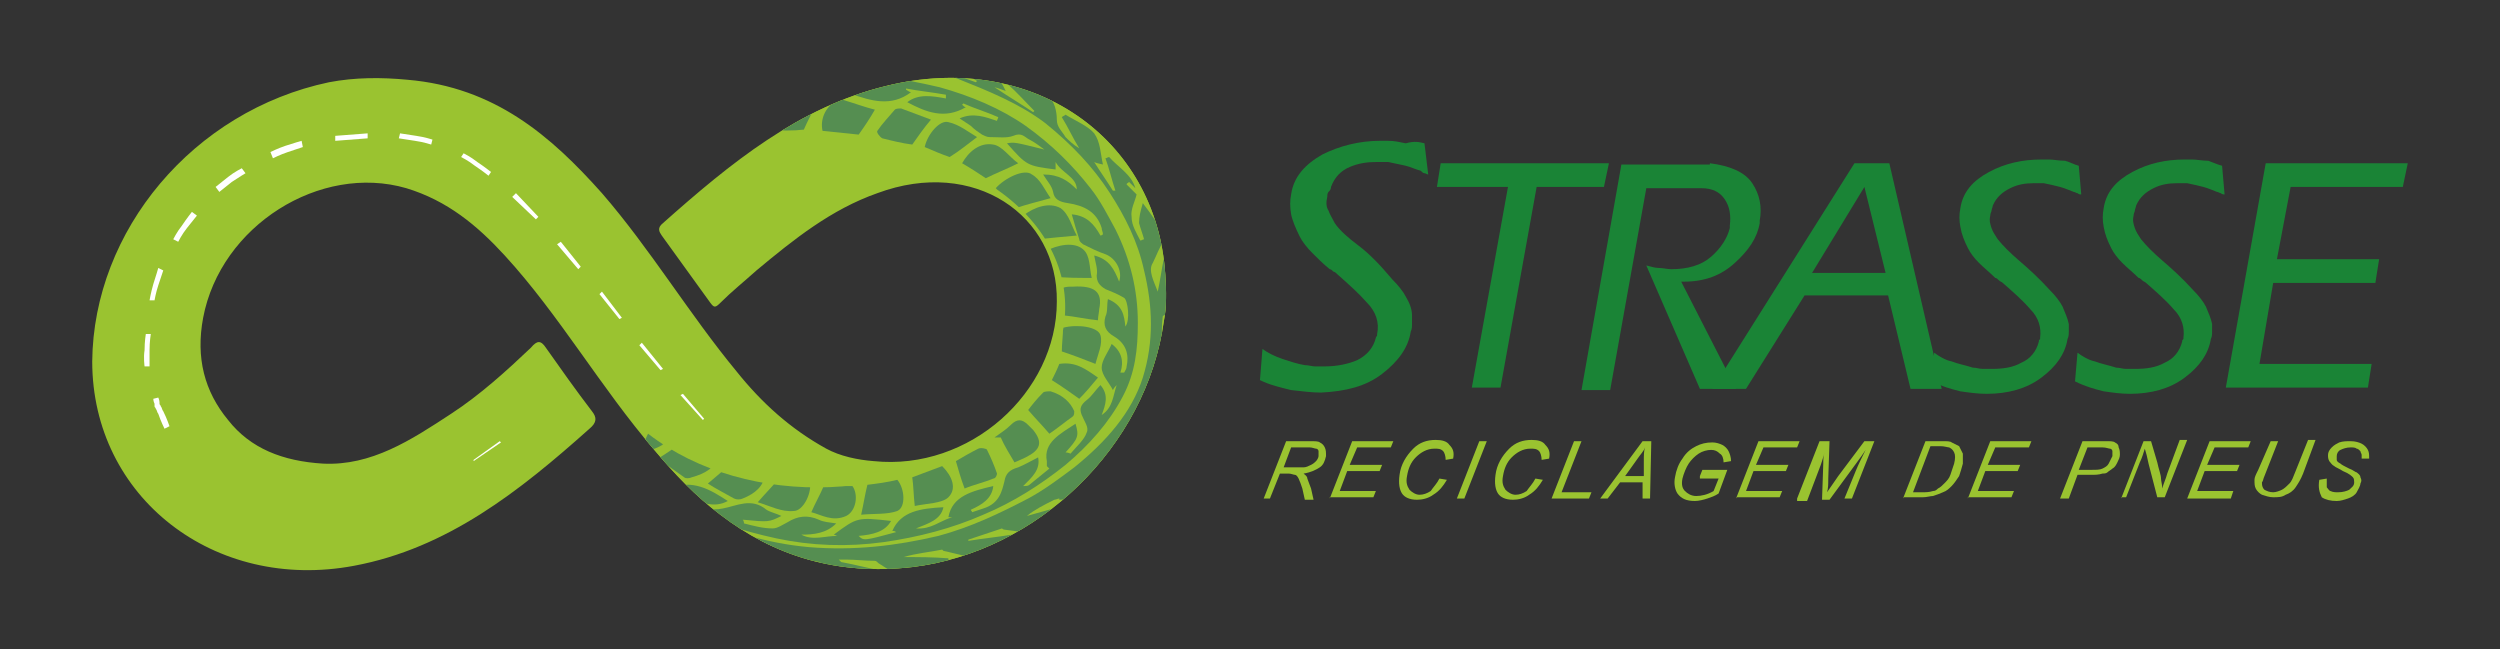 <?xml version="1.0" encoding="utf-8"?>
<!-- Generator: Adobe Illustrator 27.3.1, SVG Export Plug-In . SVG Version: 6.00 Build 0)  -->
<svg version="1.1" id="Camada_1" xmlns="http://www.w3.org/2000/svg" xmlns:xlink="http://www.w3.org/1999/xlink" x="0px" y="0px"
	 viewBox="0 0 200.6 52.1" style="enable-background:new 0 0 200.6 52.1;" xml:space="preserve">
<rect x="0" y="0" width="200.6" height="52.1" fill="#333333" stroke="none"/>
<style type="text/css">
	.st0{fill:#9AC330;}
	.st1{fill:#1A8436;}
	.st2{fill:#FFF;}
	.st3{clip-path:url(#XMLID_00000164474787457654066080000018416122479273800375_);}
	.st4{clip-path:url(#XMLID_00000171697902125025473130000001179061425432212926_);}
	.st5{fill:#558E51;}
	.st6{fill:#9AC330;}
	.st7{fill:#9AC330;}

</style>
<g>
	<g>
		<g>
			<path class="st0" d="M101.4,40l1.8-4.6h1.9c0.4,0,0.7,0,0.8,0.1c0.2,0.1,0.3,0.2,0.4,0.4c0.1,0.2,0.1,0.4,0.1,0.7
				c-0.1,0.4-0.2,0.7-0.5,0.9c-0.3,0.2-0.7,0.4-1.3,0.5c0.1,0.1,0.3,0.2,0.3,0.4c0.1,0.3,0.2,0.5,0.3,0.8l0.2,0.9h-0.7l-0.2-0.9
				c-0.1-0.3-0.2-0.6-0.3-0.8c-0.1-0.2-0.2-0.3-0.3-0.3c-0.1,0-0.3-0.1-0.5-0.1h-0.7l-0.8,2H101.4z M103,37.5h0.8c0.4,0,0.6,0,0.8,0
				c0.2,0,0.4-0.1,0.6-0.2c0.2-0.1,0.3-0.2,0.4-0.3c0.1-0.1,0.2-0.3,0.2-0.4c0-0.1,0-0.3,0-0.4c0-0.1-0.1-0.2-0.2-0.2
				c-0.1,0-0.3-0.1-0.5-0.1h-1.5L103,37.5z"/>
			<path class="st0" d="M106.7,40l1.8-4.6h3.3l-0.2,0.5h-2.7l-0.6,1.4h2.6l-0.2,0.5h-2.6l-0.6,1.6h2.9l-0.2,0.5H106.7z"/>
			<path class="st0" d="M115.5,38.4l0.6,0.1c-0.3,0.5-0.6,0.9-1.1,1.2c-0.4,0.3-0.9,0.4-1.3,0.4c-0.6,0-1-0.2-1.2-0.5
				s-0.3-0.8-0.2-1.5c0.1-0.8,0.5-1.5,1.1-2.1c0.5-0.5,1.1-0.7,1.8-0.7c0.5,0,0.9,0.1,1.1,0.4c0.3,0.3,0.4,0.6,0.3,1.1l-0.6,0.1
				c0-0.3-0.1-0.6-0.2-0.7c-0.2-0.2-0.4-0.2-0.7-0.2c-0.6,0-1.1,0.3-1.5,0.7c-0.4,0.4-0.6,0.9-0.7,1.5c-0.1,0.5,0,0.8,0.2,1.1
				c0.2,0.2,0.5,0.4,0.8,0.4c0.3,0,0.6-0.1,0.9-0.3C115,39.1,115.3,38.8,115.5,38.4z"/>
			<path class="st0" d="M116.9,40l1.8-4.6h0.6l-1.8,4.6H116.9z"/>
			<path class="st0" d="M123.2,38.4l0.6,0.1c-0.3,0.5-0.6,0.9-1.1,1.2c-0.4,0.3-0.9,0.4-1.3,0.4c-0.6,0-1-0.2-1.2-0.5
				s-0.3-0.8-0.2-1.5c0.1-0.8,0.5-1.5,1.1-2.1c0.5-0.5,1.1-0.7,1.8-0.7c0.5,0,0.9,0.1,1.1,0.4c0.3,0.3,0.4,0.6,0.3,1.1l-0.6,0.1
				c0-0.3-0.1-0.6-0.2-0.7c-0.2-0.2-0.4-0.2-0.7-0.2c-0.6,0-1.1,0.3-1.5,0.7c-0.4,0.4-0.6,0.9-0.7,1.5c-0.1,0.5,0,0.8,0.2,1.1
				c0.2,0.2,0.5,0.4,0.8,0.4c0.3,0,0.6-0.1,0.9-0.3C122.7,39.1,123,38.8,123.2,38.4z"/>
			<path class="st0" d="M124.5,40l1.8-4.6h0.6l-1.6,4.1h2.4l-0.2,0.5H124.5z"/>
			<path class="st0" d="M128.4,40l3.4-4.6h0.7l-0.1,4.6h-0.6l0-1.3H130l-1,1.3H128.4z M130.4,38.2h1.5l0-1.2c0-0.5,0-0.8,0.1-1.1
				c-0.1,0.3-0.4,0.6-0.6,0.9L130.4,38.2z"/>
			<path class="st0" d="M136.4,38.2l0.2-0.5h2l-0.7,1.9c-0.3,0.2-0.6,0.3-0.9,0.4c-0.3,0.1-0.7,0.2-1,0.2c-0.7,0-1.1-0.2-1.4-0.6
				c-0.2-0.3-0.3-0.8-0.2-1.3c0.1-0.6,0.3-1.1,0.6-1.5c0.3-0.5,0.7-0.8,1.1-1c0.4-0.2,0.8-0.3,1.3-0.3c0.3,0,0.6,0.1,0.8,0.2
				c0.2,0.1,0.4,0.3,0.5,0.5c0.1,0.2,0.2,0.5,0.2,0.8l-0.6,0.1c0-0.3-0.1-0.6-0.3-0.7c-0.2-0.2-0.4-0.3-0.7-0.3
				c-0.3,0-0.7,0.1-1,0.3c-0.3,0.2-0.6,0.5-0.8,0.8s-0.4,0.8-0.5,1.2c-0.1,0.5,0,0.8,0.2,1c0.2,0.2,0.5,0.4,0.9,0.4
				c0.4,0,0.9-0.1,1.4-0.4l0.4-1H136.4z"/>
			<path class="st0" d="M139.3,40l1.8-4.6h3.3l-0.2,0.5h-2.7l-0.6,1.4h2.6l-0.2,0.5h-2.6l-0.6,1.6h2.9l-0.2,0.5H139.3z"/>
			<path class="st0" d="M144.2,40l1.8-4.6h0.8l-0.1,3c0,0.4,0,0.8-0.1,1.1c0.2-0.3,0.5-0.7,0.9-1.3l2.1-2.8h0.8l-1.8,4.6H148
				l0.9-2.2c0.2-0.5,0.5-1.1,0.8-1.7c-0.2,0.3-0.4,0.6-0.7,1l-2.2,3h-0.6l0.1-2.9c0-0.3,0-0.6,0.1-0.9c-0.1,0.4-0.2,0.7-0.3,1
				l-1.1,2.9H144.2z"/>
			<path class="st0" d="M152.7,40l1.8-4.6h1.4c0.3,0,0.6,0,0.7,0.1c0.2,0.1,0.4,0.2,0.6,0.3c0.1,0.2,0.2,0.4,0.3,0.6
				c0,0.2,0,0.5,0,0.8c-0.1,0.4-0.2,0.7-0.3,1c-0.2,0.3-0.4,0.6-0.6,0.8c-0.2,0.2-0.4,0.4-0.7,0.5c-0.2,0.1-0.5,0.2-0.8,0.3
				c-0.2,0-0.5,0.1-0.8,0.1H152.7z M153.5,39.5h0.7c0.3,0,0.6,0,0.9-0.1c0.2,0,0.3-0.1,0.4-0.2c0.2-0.1,0.3-0.2,0.5-0.4
				c0.2-0.2,0.4-0.4,0.5-0.7c0.1-0.3,0.2-0.6,0.3-0.9c0.1-0.4,0.1-0.7,0-0.9c-0.1-0.2-0.2-0.3-0.4-0.4c-0.1,0-0.4-0.1-0.7-0.1h-0.8
				L153.5,39.5z"/>
			<path class="st0" d="M157.9,40l1.8-4.6h3.3l-0.2,0.5h-2.7l-0.6,1.4h2.6l-0.2,0.5h-2.6l-0.6,1.6h2.9l-0.2,0.5H157.9z"/>
			<path class="st0" d="M165.3,40l1.8-4.6h1.9c0.3,0,0.6,0,0.7,0.1c0.2,0.1,0.3,0.2,0.3,0.4c0.1,0.2,0.1,0.4,0.1,0.6
				c0,0.2-0.1,0.4-0.2,0.6c-0.1,0.2-0.2,0.4-0.4,0.5c-0.1,0.1-0.3,0.2-0.4,0.3c-0.1,0.1-0.3,0.1-0.4,0.1c-0.3,0.1-0.6,0.1-0.9,0.1
				h-1.1l-0.7,1.9H165.3z M166.8,37.7h1c0.4,0,0.7,0,0.9-0.1c0.2-0.1,0.4-0.2,0.5-0.4c0.1-0.2,0.2-0.4,0.3-0.6c0-0.1,0-0.3,0-0.4
				c0-0.1-0.1-0.2-0.2-0.2c-0.1,0-0.3-0.1-0.6-0.1h-1.2L166.8,37.7z"/>
			<path class="st0" d="M170.2,40l1.8-4.6h0.6l0.5,1.7c0.1,0.5,0.3,1,0.3,1.3c0,0.2,0.1,0.5,0.1,0.8c0.1-0.4,0.3-0.8,0.4-1.2l1-2.7
				h0.6l-1.8,4.6h-0.6l-0.7-2.7c-0.1-0.5-0.2-0.9-0.3-1.2c-0.1,0.3-0.2,0.7-0.4,1.1l-1.1,2.8H170.2z"/>
			<path class="st0" d="M175.5,40l1.8-4.6h3.3l-0.2,0.5h-2.7l-0.6,1.4h2.6l-0.2,0.5h-2.6l-0.6,1.6h2.9L179,40H175.5z"/>
			<path class="st0" d="M182.2,35.4h0.6l-1.1,2.8c-0.1,0.2-0.1,0.4-0.2,0.5c0,0.2,0,0.4,0.2,0.6c0.2,0.1,0.4,0.2,0.7,0.2
				c0.2,0,0.5-0.1,0.7-0.2c0.2-0.1,0.4-0.3,0.6-0.5c0.2-0.2,0.3-0.5,0.5-1l1-2.5h0.6l-1,2.7c-0.2,0.5-0.4,0.8-0.6,1.1
				c-0.2,0.3-0.5,0.5-0.8,0.6c-0.3,0.2-0.6,0.2-1,0.2c-0.3,0-0.6-0.1-0.9-0.2c-0.2-0.1-0.4-0.3-0.5-0.5c-0.1-0.2-0.1-0.4-0.1-0.7
				c0-0.2,0.1-0.4,0.3-0.8L182.2,35.4z"/>
			<path class="st0" d="M186.1,38.5l0.6-0.1l0,0.2c0,0.2,0,0.3,0,0.5c0.1,0.1,0.2,0.3,0.3,0.3c0.2,0.1,0.4,0.1,0.6,0.1
				c0.4,0,0.7-0.1,0.9-0.2c0.2-0.2,0.4-0.3,0.4-0.6c0-0.1,0-0.3-0.1-0.4c-0.1-0.1-0.3-0.3-0.8-0.5c-0.3-0.2-0.6-0.3-0.7-0.4
				c-0.2-0.1-0.3-0.3-0.4-0.4c-0.1-0.2-0.1-0.3-0.1-0.5c0-0.2,0.1-0.4,0.3-0.6c0.2-0.2,0.4-0.3,0.6-0.4c0.3-0.1,0.6-0.1,0.9-0.1
				c0.4,0,0.7,0.1,0.9,0.2c0.2,0.1,0.4,0.3,0.5,0.5c0.1,0.2,0.1,0.4,0.1,0.6c0,0,0,0.1,0,0.1l-0.6,0c0-0.1,0-0.2,0-0.3
				c0-0.1-0.1-0.2-0.1-0.3c-0.1-0.1-0.2-0.2-0.3-0.2c-0.1-0.1-0.3-0.1-0.5-0.1c-0.3,0-0.6,0.1-0.8,0.2c-0.2,0.1-0.3,0.3-0.3,0.5
				c0,0.1,0,0.2,0,0.3c0,0.1,0.1,0.2,0.3,0.3c0.1,0.1,0.3,0.2,0.7,0.4c0.3,0.1,0.5,0.3,0.6,0.3c0.1,0.1,0.3,0.2,0.3,0.4
				c0.1,0.2,0.1,0.3,0,0.5c0,0.2-0.2,0.5-0.3,0.7s-0.4,0.4-0.7,0.5c-0.3,0.1-0.6,0.2-0.9,0.2c-0.5,0-0.9-0.1-1.2-0.3
				C186.1,39.5,186,39.1,186.1,38.5z"/>
		</g>
		<path class="st1" d="M114.3,11.5l0.3,2.5c-0.1,0-0.2-0.1-0.3-0.1c-0.1,0-0.2-0.1-0.3-0.2c-0.4-0.1-0.8-0.3-1.2-0.4
			c-0.5-0.1-0.9-0.2-1.4-0.3c-0.2,0-0.3,0-0.5,0c-0.2,0-0.3,0-0.5,0c-0.7,0-1.4,0.1-2.1,0.4c-0.7,0.3-1.2,0.8-1.5,1.6
			c0,0.2-0.1,0.3-0.2,0.4c-0.1,0.1-0.1,0.3-0.1,0.4c-0.1,0.4-0.1,0.8,0.1,1.1c0.1,0.3,0.3,0.6,0.5,1c0.4,0.6,1.1,1.2,1.9,1.8
			c0.8,0.6,1.7,1.5,2.7,2.7c0.5,0.5,0.9,1,1.1,1.4c0.3,0.5,0.5,1,0.5,1.5c0,0.2,0,0.5,0,0.7c0,0.2,0,0.4-0.1,0.6
			c-0.2,1.3-1,2.4-2.3,3.4c-1.3,1-2.9,1.4-4.9,1.5c-0.7,0-1.5-0.1-2.4-0.2c-0.8-0.2-1.7-0.4-2.5-0.8l0.2-2.5c0.4,0.3,1,0.6,1.6,0.8
			c0.6,0.2,1.2,0.4,1.8,0.5c0.3,0,0.6,0.1,0.8,0.1c0.3,0,0.5,0,0.8,0c1,0,1.9-0.2,2.6-0.5c0.8-0.4,1.3-1,1.5-1.8
			c0-0.1,0.1-0.1,0.1-0.2c0-0.1,0-0.1,0-0.1c0.2-0.9-0.1-1.8-0.8-2.5c-0.7-0.8-1.5-1.5-2.4-2.3c-0.1-0.1-0.2-0.2-0.3-0.2
			c-0.1-0.1-0.2-0.2-0.3-0.2c-0.5-0.4-1-0.9-1.4-1.3c-0.4-0.4-0.8-0.9-1-1.3c-0.3-0.6-0.6-1.3-0.7-1.8c-0.1-0.6-0.1-1.1,0-1.6
			c0.2-1.4,1.1-2.4,2.5-3.2c1.4-0.7,3-1.1,4.6-1.1h0.4c0.1,0,0.2,0,0.3,0c0.5,0,0.9,0.1,1.4,0.2C113.5,11.3,113.9,11.4,114.3,11.5
			L114.3,11.5z"/>
		<polygon class="st1" points="129.1,13.1 128.7,15 123.3,15 120.4,31.1 118.1,31.1 121,15 115.3,15 115.6,13.1 		"/>
		<path class="st1" d="M137.2,13.1c1.6,0.2,2.8,0.7,3.4,1.6c0.6,0.9,0.8,1.9,0.6,3c0,0,0,0,0,0.1c0,0,0,0.1,0,0.1
			c-0.2,1.2-0.9,2.2-2,3.2c-1.1,1-2.4,1.5-4.1,1.5H135h-0.1l4.4,8.6h-2.9l-4.3-9.9c0.4,0.1,0.7,0.2,1,0.2c0.3,0,0.7,0.1,1,0.1
			c1.3,0,2.4-0.3,3.2-1c0.8-0.7,1.3-1.5,1.5-2.3c0,0,0-0.1,0-0.1c0,0,0-0.1,0-0.1c0.1-0.8,0-1.5-0.4-2.1c-0.4-0.6-1-0.9-1.9-0.9
			h-0.1h-0.1l-4.2,0l-2.9,16.2h-2.3l3.2-18.1H137.2z"/>
		<path class="st1" d="M151.6,13.1l3.8,16.4l0.4,1.7h-2.5l-1.8-7.5h-6.7l-4.7,7.5h-2.7l11.4-18.1H151.6z M145.4,21.9h5.9l-1.7-6.9
			L145.4,21.9z"/>
		<path class="st1" d="M166.8,13.3l0.2,2.3c-0.1,0-0.2,0-0.3-0.1c-0.1,0-0.2-0.1-0.3-0.1c-0.3-0.1-0.7-0.3-1.1-0.4
			c-0.4-0.1-0.8-0.2-1.3-0.3c-0.2,0-0.3,0-0.4,0c-0.1,0-0.3,0-0.4,0c-0.7,0-1.3,0.1-1.9,0.4c-0.6,0.3-1.1,0.7-1.4,1.4
			c0,0.1-0.1,0.3-0.1,0.4c0,0.1-0.1,0.2-0.1,0.4c-0.1,0.4,0,0.7,0.1,1c0.1,0.3,0.3,0.6,0.5,0.9c0.4,0.5,1,1.1,1.7,1.7
			c0.7,0.6,1.6,1.4,2.5,2.4c0.4,0.4,0.8,0.9,1,1.3c0.2,0.5,0.4,0.9,0.5,1.4c0,0.2,0,0.4,0,0.6c0,0.2,0,0.4-0.1,0.6
			c-0.2,1.2-0.9,2.2-2.1,3.1c-1.2,0.9-2.7,1.3-4.4,1.3c-0.7,0-1.4-0.1-2.1-0.2c-0.8-0.2-1.5-0.4-2.3-0.8l0.2-2.3
			c0.4,0.3,0.9,0.6,1.4,0.7c0.5,0.2,1.1,0.3,1.7,0.5c0.3,0,0.5,0.1,0.8,0.1c0.2,0,0.5,0,0.7,0c0.9,0,1.7-0.1,2.4-0.5
			c0.7-0.3,1.2-0.9,1.4-1.7c0-0.1,0-0.1,0.1-0.2c0-0.1,0-0.1,0-0.1c0.1-0.8-0.1-1.6-0.8-2.3c-0.6-0.7-1.4-1.4-2.2-2.1
			c-0.1-0.1-0.2-0.1-0.3-0.2c-0.1-0.1-0.2-0.2-0.3-0.2c-0.4-0.4-0.9-0.8-1.3-1.2c-0.4-0.4-0.7-0.8-0.9-1.2c-0.3-0.6-0.5-1.1-0.6-1.7
			c-0.1-0.5-0.1-1,0-1.5c0.2-1.3,1-2.2,2.3-2.9c1.3-0.7,2.7-1,4.2-1h0.3c0.1,0,0.2,0,0.3,0c0.4,0,0.8,0.1,1.3,0.1
			C166.1,13,166.4,13.2,166.8,13.3L166.8,13.3z"/>
		<path class="st1" d="M178.3,13.3l0.2,2.3c-0.1,0-0.2,0-0.3-0.1c-0.1,0-0.2-0.1-0.3-0.1c-0.3-0.1-0.7-0.3-1.1-0.4
			c-0.4-0.1-0.8-0.2-1.3-0.3c-0.2,0-0.3,0-0.4,0c-0.1,0-0.3,0-0.4,0c-0.7,0-1.3,0.1-1.9,0.4c-0.6,0.3-1.1,0.7-1.4,1.4
			c0,0.1-0.1,0.3-0.1,0.4c0,0.1-0.1,0.2-0.1,0.4c-0.1,0.4,0,0.7,0.1,1c0.1,0.3,0.3,0.6,0.5,0.9c0.4,0.5,1,1.1,1.7,1.7
			c0.7,0.6,1.6,1.4,2.5,2.4c0.4,0.4,0.8,0.9,1,1.3c0.2,0.5,0.4,0.9,0.5,1.4c0,0.2,0,0.4,0,0.6c0,0.2,0,0.4-0.1,0.6
			c-0.2,1.2-0.9,2.2-2.1,3.1c-1.2,0.9-2.7,1.3-4.4,1.3c-0.7,0-1.4-0.1-2.1-0.2c-0.8-0.2-1.5-0.4-2.3-0.8l0.2-2.3
			c0.4,0.3,0.9,0.6,1.4,0.7c0.5,0.2,1.1,0.3,1.7,0.5c0.3,0,0.5,0.1,0.8,0.1c0.2,0,0.5,0,0.7,0c0.9,0,1.7-0.1,2.4-0.5
			c0.7-0.3,1.2-0.9,1.4-1.7c0-0.1,0-0.1,0.1-0.2c0-0.1,0-0.1,0-0.1c0.1-0.8-0.1-1.6-0.8-2.3c-0.6-0.7-1.4-1.4-2.2-2.1
			c-0.1-0.1-0.2-0.1-0.3-0.2c-0.1-0.1-0.2-0.2-0.3-0.2c-0.4-0.4-0.9-0.8-1.3-1.2c-0.4-0.4-0.7-0.8-0.9-1.2c-0.3-0.6-0.5-1.1-0.6-1.7
			c-0.1-0.5-0.1-1,0-1.5c0.2-1.3,1-2.2,2.3-2.9c1.3-0.7,2.7-1,4.2-1h0.3c0.1,0,0.2,0,0.3,0c0.4,0,0.8,0.1,1.3,0.1
			C177.5,13,177.9,13.2,178.3,13.3L178.3,13.3z"/>
		<polygon class="st1" points="193.2,13.1 192.8,15 183.8,15 182.7,20.8 190.9,20.8 190.6,22.7 182.4,22.7 181.3,29.2 190.3,29.2 
			190,31.1 178.6,31.1 181.8,13.1 		"/>
	</g>
	<g>
		<polygon class="st2" points="28.9,41.1 26.4,41.9 26.3,41.6 28.8,40.8 		"/>
		<path class="st2" d="M23.8,42.3c0,0-0.7,0.1-1.3,0.1c-0.7,0-1.3,0-1.3,0l0-0.3c0,0,0.6,0.1,1.3,0.1c0.6,0,1.3-0.1,1.3-0.1
			L23.8,42.3z"/>
		<path class="st2" d="M18.5,41.9c0,0-0.6-0.2-1.2-0.5c-0.6-0.3-1.2-0.6-1.2-0.6l0.2-0.3c0,0,0.5,0.3,1.1,0.6
			c0.6,0.3,1.2,0.5,1.2,0.5L18.5,41.9z"/>
		<g>
			<g>
				<defs>
					<path id="XMLID_00000010305667413539563360000004359190268424471425_" d="M93.5,22c-0.7-10.9-10.7-18-22.4-15.1
						c-7,1.7-12.5,6.2-17.9,11c-0.5,0.4-0.3,0.7-0.1,1c1.3,1.8,2.6,3.6,3.9,5.4c0.3,0.4,0.4,0.4,0.8,0c0.9-0.9,1.9-1.7,2.9-2.6
						c3-2.5,6-4.9,9.7-6.2c7.8-2.9,14.5,1.8,14.4,8.7c0,7.3-7,13.6-14.7,12.8c-1.3-0.1-2.7-0.4-3.8-1c-2.9-1.6-5.2-3.7-7.2-6.2
						c-3.8-4.6-6.9-9.8-10.8-14.3c-4.1-4.6-8.6-8.5-15.6-9.1c-2.1-0.2-4.2-0.2-6.3,0.2C15.5,8.9,7.5,18.5,7.4,29
						c0,10.9,9.8,18.5,21,16.4c7.5-1.4,13.3-6,18.9-11c0.6-0.5,0.6-0.9,0.2-1.4c-1.3-1.7-2.5-3.4-3.7-5.1c-0.4-0.6-0.7-0.6-1.2,0
						c-2,1.9-4.1,3.8-6.4,5.3c-3.2,2.1-6.4,4.2-10.3,4c-3.2-0.2-5.8-1.2-7.6-3.5c-1.9-2.3-2.6-5-2-8.2c1.4-7.4,9.4-12.4,16.3-10.4
						c3.3,1,5.7,3,7.9,5.4c4.4,4.8,7.7,10.6,12,15.6c1.6,1.9,3.3,3.7,5.3,5.2c4.3,3.3,9.4,4.9,15.4,4.2c10-1.2,18.8-9.6,20.2-19.8
						C93.6,24.7,93.6,23.4,93.5,22"/>
				</defs>
				
					<use xlink:href="#XMLID_00000010305667413539563360000004359190268424471425_"  style="overflow:visible;fill-rule:evenodd;clip-rule:evenodd;" class="st6"/>
				<clipPath id="XMLID_00000044147720835306135580000004877697630587819907_">
					<use xlink:href="#XMLID_00000010305667413539563360000004359190268424471425_"  style="overflow:visible;"/>
				</clipPath>
				<g style="clip-path:url(#XMLID_00000044147720835306135580000004877697630587819907_);">
					<defs>
						<path id="XMLID_00000043453869726961754310000007618981519767088055_" d="M93,38.9c11.4-11.3,8.2-26.9-7.9-34.3
							c-9.6-4.4-20.7-4.9-31.9-4.8c-1,0-1.1,0.4-1.2,0.9c-0.6,2.9-1.1,5.8-1.8,8.8c-0.1,0.6,0,0.8,0.9,0.8c2-0.1,4,0,6,0
							c6.1,0.1,12.1,0.4,17.6,2.3c11.9,4,13.9,14.4,6.2,21.1c-7.6,6.7-20.9,7.3-28.9,1.1c-1.6,3.5-4.1,6.9-6.2,10.3
							c12.4,6.6,30.4,5.7,42.8-2.6C90.1,41.5,91.6,40.2,93,38.9z"/>
					</defs>
					
						<use xlink:href="#XMLID_00000043453869726961754310000007618981519767088055_"  style="overflow:visible;fill-rule:evenodd;clip-rule:evenodd;" class="st7"/>
					<clipPath id="XMLID_00000137100750231829062650000012867766067722416533_">
						<use xlink:href="#XMLID_00000043453869726961754310000007618981519767088055_"  style="overflow:visible;"/>
					</clipPath>
					<g style="clip-path:url(#XMLID_00000137100750231829062650000012867766067722416533_);">
						<path class="st5" d="M-28.1,10.5c-0.1-0.8-0.1-1.6-0.2-2.3c0.1,0,0.2,0,0.3,0c0.7,0.7,1.4,1.3,2.1,2c0.1,0.1,0,0.2,0,0.3
							c-0.1,0.6-0.2,1.2-0.4,1.8c-0.1,0-0.2-0.1-0.4-0.2c-0.1,0.3,1.3,1.9,2,2c-0.7-0.8-1.3-1.5-0.9-2.4c0.9,0.5,1.8,1,2.6,1.6
							c0.1,0.1,0.1,0.2,0.1,0.3c0.1,0.6,0.1,1.2,0.1,1.9c-0.1,0-0.2,0-0.5-0.1c0.9,0.7,1.6,1.2,2.3,1.8c0.1-0.1,0.2-0.1,0.3-0.2
							c-0.7-0.6-1.7-1.2-1.4-2.1c1,0.4,2,0.7,3,1.1c0.1,0,0.1,0.2,0.2,0.2c0.2,0.7,0.3,1.3,0.5,2c0.1,0.3,2,1.1,2.5,1
							c-0.9-0.5-1.8-0.9-1.9-1.8c1.1,0.2,2.1,0.4,3.2,0.6c0.1,0,0.3,0.1,0.3,0.2c0.4,0.6,0.7,1.1,1.1,1.7c-0.2,0-0.4,0-0.7-0.1
							c1.2,0.4,2.1,1,3.3,0.9c-1-0.4-1.9-0.7-2.3-1.6c1.1,0,2.2,0,3.3,0.1c0.1,0,0.3,0.1,0.3,0.2c0.5,0.5,1,1,1.5,1.5
							c-0.1,0-0.2,0-0.4,0.1c0,0,0,0.1,0,0.1c1,0.2,2,0.3,3,0.5c0-0.1,0-0.1,0-0.2c-0.9-0.4-1.8-0.7-2.7-1.1c0-0.1,0.1-0.1,0.1-0.2
							c1.2-0.1,2.3-0.2,3.6-0.3c2.2,1.6,3.6,2,5.1,1.3c-1.3,0-2.4,0-3.2-0.8c1.1-0.3,2.2-0.6,3.3-0.8c0.1,0,0.3,0.1,0.5,0.1
							c0.7,0.3,1.3,0.7,2,1c-0.1,0.1-0.2,0.1-0.6,0.3c1.3-0.1,2.4-0.2,3.5-0.3c0-0.1,0-0.2,0-0.3c-1.1,0.1-2.3,0.3-3.2-0.5
							c1.1-0.4,2.2-0.8,3.2-1.1c0.2,0,0.4,0,0.6,0.1c0.7,0.2,1.3,0.5,2,0.8C9,19.9,8.9,20,8.8,20.1c1.1-0.2,2.2-0.4,3.3-0.5
							c0-0.1,0-0.1,0-0.2c-1.1-0.1-2.1-0.1-3.2-0.2c0-0.1,0-0.1,0-0.2c1-0.5,2-1,3-1.4c0.1-0.1,0.4,0,0.6,0.1
							c0.7,0.3,1.5,0.5,2.2,0.8c0.3,0.1,2.4-0.5,2.6-0.8c-1,0-2,0.1-3.1,0.1c0-0.1,0-0.1,0-0.2c1-0.6,2-1.1,3-1.6
							c0.1-0.1,0.4,0,0.5,0c0.8,0.2,1.6,0.4,2.4,0.7c0.1,0,0.3-0.1,0.4-0.1c0.8-0.2,1.5-0.5,2.2-0.9c-1.1,0.1-2.1,0.2-3.2,0.3
							c0-0.1,0-0.2-0.1-0.2c0.9-0.6,1.9-1.2,2.8-1.8c0.1-0.1,0.4,0,0.6,0c0.8,0.1,1.6,0.3,2.4,0.4c0.3,0.1,2.2-0.8,2.5-1.3
							c-1.1,0.5-2.2,0.9-3.3,0.5c0.9-0.6,1.7-1.3,2.6-1.9c0.1-0.1,0.5-0.1,0.7-0.1c0.8,0.1,1.7,0.4,2.4,0.2c0.9-0.2,1.7-0.7,2.4-1.2
							c-1.1,0.2-2.1,0.5-3.2,0.7c0-0.1-0.1-0.2-0.1-0.2c0.9-0.7,1.9-1.4,2.8-2.1c0.1-0.1,0.5,0,0.8,0c0.6,0,1.3,0.1,1.9,0.1
							c0.1,0,0.2,0.1,0.4,0.3C36,9.3,37,8.9,38,8.6c0-0.1-0.1-0.2-0.1-0.3c-1.1,0.3-2.2,0.7-3.5,0.3c0.9-0.5,1.7-1.2,2.6-1.4
							c0.9-0.2,1.9,0.2,2.8,0.3c0.1,0,0.2,0.2,0.2,0.2c0.9-0.2,1.7-0.4,2.6-0.6c0.1,0,0.1-0.2,0.1-0.2c-1.1,0-2.3,0.1-3.4,0.1
							c0-0.1,0-0.2-0.1-0.3c0.9-0.4,1.8-1,2.8-1.2c0.8-0.1,1.8,0.1,2.5,0.5c0.5,0.2,0.8,0.2,1.3,0.1c0.5,0,1-0.1,1.5-0.2
							c0.2,0,0.3-0.1,0.5-0.2c-1.2,0-2.4-0.1-3.5-0.1c0-0.1-0.1-0.2-0.1-0.3c1-0.3,2-0.9,3-0.9c0.8-0.1,1.7,0.4,2.6,0.7
							C50,5,50,5.1,50.1,5.1C51,5.1,52,5,52.9,4.7c-1.1-0.1-2.2-0.2-3.3-0.3c0-0.1,0-0.2,0-0.3c1-0.3,2.1-0.7,3.1-0.8
							c0.7,0,1.5,0.4,2.2,0.8c1.1,0.6,2.1,0.2,3.2,0.1C57,4,55.9,3.8,54.8,3.7c0-0.1,0-0.2,0-0.3c1-0.2,2-0.7,2.9-0.6
							c0.9,0.1,1.7,0.7,2.5,1.1c0,0,0,0.1-0.1,0.2c1,0.1,2,0.1,3.1,0.2c0,0,0-0.1,0-0.1c-1-0.3-2.1-0.6-3.1-0.9c0-0.1,0-0.1,0-0.2
							c1-0.1,2-0.5,2.9-0.4c0.9,0.1,1.7,0.7,2.7,1.1c-0.3,0.2-0.4,0.2-0.6,0.3c1.2,0.1,2.3,0.3,3.3,0.4c0,0,0-0.1,0-0.1
							c-1-0.4-2-0.7-3.1-1.1c0-0.1,0.1-0.1,0.1-0.2c2-0.3,4-0.5,5.2,1.3c0,0-0.1,0-0.4,0.1c1.1,0.3,2.1,0.7,3.2,0.6
							c-1-0.4-1.9-0.9-2.9-1.3c0-0.1,0.1-0.1,0.1-0.2c2.1-0.1,4.1-0.2,5,1.8c-0.1,0-0.3,0-0.7,0c1.2,0.4,2.3,0.8,3.4,1.2
							c0,0,0.1-0.1,0.1-0.1c-0.9-0.6-1.8-1.2-2.7-1.7c2.8-0.2,4,0.4,5,2.5c-0.3-0.1-0.5-0.2-0.9-0.3c1.2,0.8,2.2,1.4,3.1,2
							c0,0,0.1-0.1,0.1-0.1c-0.7-0.7-1.4-1.5-2.2-2.2c0.1-0.1,0.2-0.2,0.3-0.3c1,0.4,2.2,0.7,3,1.3c0.5,0.4,0.7,1.2,0.7,1.9
							c0,0.6,0.4,0.9,0.7,1.4c0.3,0.3,0.6,0.6,1.1,0.9c-0.5-0.8-0.9-1.7-1.4-2.5c0.1-0.1,0.2-0.1,0.3-0.2c0.8,0.5,1.8,0.9,2.3,1.5
							c0.5,0.7,0.5,1.6,0.7,2.5c-0.4-0.1-0.5-0.1-0.7-0.2c0.5,0.8,1,1.5,1.5,2.3c0,0,0.2,0,0.2,0c-0.3-0.9-0.5-1.8-0.8-2.6
							c0.1,0,0.2-0.1,0.3-0.1c0.7,0.8,1.8,1.4,2.1,2.5c-0.2-0.2-0.4-0.4-0.5-0.5c-0.1,0.1-0.2,0.1-0.2,0.2c0.2,0.2,0.5,0.5,0.8,0.8
							c-0.1,0.5-0.5,1.2-0.4,1.8c0,0.7,0.4,1.3,0.7,1.9c0.1,0,0.2-0.1,0.3-0.1c-0.1-0.4-0.3-0.9-0.4-1.3c0-0.5,0.1-0.9,0.3-1.6
							c0.7,0.9,1.2,1.7,1.7,2.4c0.1,0.1,0.1,0.4,0,0.6c-0.4,0.6-0.6,1.2-0.9,1.8c-0.4,0.6,0.1,1.5,0.4,2.3c0.2-0.9,0.3-1.8,0.5-2.7
							c0.1,0,0.2,0,0.4,0c0.4,0.8,1,1.6,1,2.4c0,0.7-0.8,1.4-1.2,2.1c-0.1,0.1-0.3,0.1-0.3,0.2c-0.1,0.8-0.1,1.5,0,2.3
							c0.3-0.9,0.7-1.8,1-2.6c0.1,0,0.2,0,0.4,0c0.2,0.8,0.6,1.6,0.4,2.4c-0.2,0.8-1,1.4-1.7,2.3c-0.1-0.4-0.1-0.6-0.2-0.8
							c-0.4,1-0.7,2-1,3c0.1,0,0.2,0,0.3,0.1c0.2-0.5,0.4-0.9,0.7-1.4c0.3-0.4,0.7-0.8,1.2-1.2c0.6,2.2,0,3.2-2.6,4.4
							c0-0.1,0-0.2,0-0.4c-0.7,0.8-1.3,1.6-2,2.3c0.1,0,0.1,0.1,0.2,0.1c0.9-0.6,1.7-1.3,2.6-1.9c0.1,0.1,0.2,0.1,0.3,0.2
							c-0.7,0.9-0.5,2.2-1.9,2.8c-0.6,0.3-1.4,0.4-2.1,0.5c0-0.1,0-0.2-0.1-0.2c-0.8,0.6-1.5,1.2-2.3,1.8c0,0,0.1,0.1,0.1,0.1
							c1-0.5,2-0.9,3-1.4c0.1,0.1,0.2,0.1,0.2,0.2c-0.6,0.7-1.1,1.6-1.9,2.1C87.1,40.2,86,40,85,40.1c0,0,0,0,0-0.1
							c-0.1,0-0.3,0.1-0.4,0.1c-0.8,0.4-1.6,0.8-2.2,1.3c1.1-0.3,2.1-0.6,3.2-0.9c0.1,0.1,0.1,0.2,0.2,0.3c-0.8,0.6-1.5,1.5-2.4,1.8
							c-0.7,0.3-1.8,0-2.8-0.1c-0.1,0-0.2-0.1-0.2-0.1c-0.9,0.3-1.8,0.6-2.7,0.9c0,0,0,0.1,0,0.1c1.2-0.2,2.3-0.3,3.5-0.5
							c0,0.1,0.1,0.2,0.1,0.3c-0.9,0.5-1.7,1.2-2.7,1.4c-0.9,0.2-1.9-0.2-2.9-0.4c0,0-0.1-0.1-0.1-0.1c-1,0.2-2.1,0.3-3.1,0.6
							c1.2,0,2.4,0,3.6,0.1c0,0.1,0,0.2,0.1,0.3c-1.2,0.4-2.4,0.8-3.6,1.2c0-0.1-0.1-0.1-0.1-0.2c0.3-0.1,0.5-0.2,0.8-0.3
							c0-0.1,0-0.1,0-0.2c-0.2,0-0.5-0.1-0.6,0c-1,0.6-1.5,0-2.2-0.4c-0.1-0.1-0.2-0.2-0.3-0.2c-0.8,0-1.6-0.1-2.3-0.1
							c-0.2,0-0.4,0-0.6,0c0.1,0.1,0.1,0.1,0.2,0.2c1.1,0.2,2.2,0.5,3.3,0.7c0,0.1,0,0.2-0.1,0.2c-2,0.4-4.1,1.1-5.5-0.8
							c0.1,0,0.3-0.1,0.6-0.1c-1.2-0.2-2.4-0.5-3.6-0.7c0,0,0,0.1,0,0.1c1,0.4,2,0.9,3.3,1.4c-2.9,0.5-4.4,0-5.6-1.8
							c0.2,0,0.4,0.1,0.9,0.1c-1.3-0.5-2.4-0.9-3.4-1.3c0,0-0.1,0.1-0.1,0.1c0.9,0.6,1.7,1.1,2.6,1.7c-0.1,0.1-0.1,0.2-0.2,0.2
							c-1-0.2-2.1-0.2-2.9-0.5c-0.8-0.4-1.2-1.2-1.7-1.9c0.2,0,0.5,0.1,0.8,0.1c-1.2-0.6-2.2-1.2-3.2-1.7c0,0-0.1,0.1-0.1,0.1
							c0.7,0.7,1.5,1.3,2.2,2c-0.1,0.1-0.1,0.1-0.2,0.2c-1-0.3-2.2-0.4-3-0.9c-0.6-0.4-0.8-1.3-1.2-2c-0.1-0.2-0.1-0.4-0.3-0.5
							c-0.5-0.4-1-0.7-1.5-1.1c-0.1-0.1-0.3-0.1-0.5-0.1c0.7,0.8,1.4,1.5,2,2.2c-0.1,0.1-0.2,0.1-0.3,0.2c-1.8-0.6-3.8-1.1-3.6-3.2
							c0.1,0,0.3,0.1,0.6,0.1c-0.9-0.7-1.7-1.4-2.6-2c0,0-0.1,0.1-0.1,0.1c0.6,0.8,1.2,1.5,1.7,2.3c-0.1,0.1-0.2,0.1-0.3,0.2
							c-1.7-0.8-3.6-1.4-3.2-3.4c0.1,0,0.2,0.1,0.5,0.2c-0.8-0.8-1.5-1.4-2.3-2.1c0,0-0.1,0.1-0.1,0.1c0.5,0.8,0.9,1.6,1.4,2.4
							c-0.1,0-0.2,0.1-0.3,0.1c-1.7-0.7-3.2-1.6-2.9-3.4c0-0.1,0.1-0.2,0.3-0.4c-0.5-0.6-1.1-1.2-1.7-1.9c-0.1,0-0.1,0.1-0.2,0.1
							c0.4,0.8,0.8,1.6,1.2,2.4c-0.1,0-0.2,0.1-0.3,0.1c-0.8-0.5-1.8-0.9-2.2-1.6c-0.5-0.6-0.4-1.5-0.5-2.4c0.3,0.1,0.4,0.2,0.7,0.3
							c-0.7-0.9-1.2-1.6-1.8-2.3c0,0-0.1,0.1-0.1,0.1c0.3,0.8,0.6,1.7,0.9,2.5c-0.1,0-0.2,0.1-0.3,0.1c-0.7-0.6-1.7-1.1-2.1-1.8
							c-0.3-0.6,0-1.4,0.1-2.1c0,0,0.2-0.1,0.2-0.1c-0.4-0.7-0.8-1.4-1.4-2.1c0.2,0.9,0.4,1.8,0.6,2.6c-0.1,0-0.2,0.1-0.4,0.1
							c-0.5-0.9-2.1-1.4-1.9-2.5c0.1-0.9,0-2,1.4-2.4c1.3,1.7,2.4,3.5,3.8,5.2c1.6,1.8,3.4,3.5,5.2,5.3c0.3,0.3,0.7,0.7,1.1,1
							c2.3,2,4.8,3.9,7.6,5.4c2.2,1.2,4.3,2.5,6.7,3.4c3,1.2,6,2.2,9.4,2.5c3.6,0.3,7-0.1,10.4-0.9c2.6-0.7,4.9-1.8,7.2-3
							c1.3-0.7,2.5-1.6,3.7-2.5c2.6-2.1,4.6-4.4,5.5-7.2c0.9-2.9,0.8-5.7,0.1-8.6c-0.5-2.3-1.5-4.3-2.8-6.3c-1.3-2-3-3.8-5.1-5.5
							c-2.1-1.6-4.6-2.6-7.1-3.6c-0.5-0.2-1.1-0.2-1.6-0.4c-3.2-0.8-6.6-1.2-9.9-1.3c-2.8-0.1-5.6-0.1-8.4,0.2
							c-2.8,0.3-5.7,0.7-8.4,1.2c-2.7,0.5-5.4,1.4-8.1,2.2C39,9,37.7,9.4,36.6,9.9c-2.2,1.1-4.3,2.3-6.6,3.4
							c-2.3,1.1-4.7,2.1-7.1,3.2c-1.4,0.6-2.8,1.2-4.2,1.8c-0.3-0.3-0.4-0.4-0.6-0.6c0,0-0.1,0-0.1,0c0.1,0.2,0.1,0.3,0.2,0.5
							c-3.9,1.5-7.9,2.5-12.1,3.2c-3.2,0.6-6.4,0.8-9.6,0.9c-0.7,0-1.3-0.1-1.2-0.8c0,0.2-0.1,0.5-0.1,0.8c-1.2-0.1-2.5-0.1-3.7-0.2
							c-1.1-0.1-2.2-0.3-3.2-0.6c-3-0.7-5.9-1.7-8.6-3.1c-2.2-1.1-4-2.6-5.8-4c-1.1-0.9-1.7-2.1-2.7-3.1c-1.2-1.2-1.4-2.8-2.2-4.1
							c-1-1.8-0.9-3.8-0.9-5.7c0.1-1.8,0.4-3.7,1.5-5.4c0.7-1.1,1.1-2.3,1.9-3.4c1.8-2.4,3.9-4.6,6.7-6.4c0.2,0.1,0.4,0.3,0.7,0.5
							c-0.6-0.5-0.3-0.8,0.4-1.1c2.8-1.6,5.9-2.4,9.2-2.4c2.3,0,4.7,0.4,6.9,0.7c3.3,0.5,6.4,1.6,9.2,2.9c2.3,1.1,4.7,2,6.6,3.6
							C11.7-9.3,12-9,12.3-8.9c2.2,1.1,3.7,2.8,5.2,4.4C19-2.9,19.8-1,21,0.8c0.3,0.5,0.6,1,0.9,1.5C22.9,4,24,5.8,25,7.5
							c0.4,0.7-0.5,0.6-0.8,0.9c-0.4-0.9-0.8-1.7-1.2-2.5c-0.1,0-0.1,0-0.2,0.1c0.1,0.9,0.2,1.7,0.3,2.6c-0.1,0-0.2,0-0.3,0.1
							c-0.7-0.8-1.5-1.6-2.2-2.4c-0.1-0.1,0-0.3,0.1-0.4c0.2-0.6,0.4-1.2,0.6-1.9c0.1,0.1,0.3,0.1,0.5,0.3c-0.4-0.9-0.8-1.8-1.2-2.6
							c-0.1,0-0.2,0-0.4,0.1c0.3,0.9,0.9,1.7,0.2,2.7c-0.7-0.8-1.4-1.5-2-2.3c-0.1-0.1-0.1-0.3,0-0.4c0.1-0.5,0.2-1,0.4-1.5
							c0-0.1,0.2-0.2,0.4-0.4c-0.3-0.6-0.7-1.4-1.1-2.2c-0.1,0-0.2,0-0.2,0.1c0.1,0.8,0.3,1.7,0.4,2.5c-0.1,0-0.2,0-0.3,0.1
							c-0.8-0.7-1.6-1.4-2.4-2.2c-0.1-0.1,0.1-0.4,0.1-0.6c0-0.8,0.8-1.6,0.2-2.3c-0.3-0.4-0.7-0.8-1.2-1.1c0.3,0.8,1.2,1.4,0.6,2.3
							c-0.9-0.5-1.7-1-2.5-1.4c-0.1-0.1-0.2-0.3-0.2-0.5c0-0.6,0.2-1.3-0.1-1.9c-0.2-0.5-0.9-0.9-1.5-1.4C10.8-9,10.6-9,10.4-9.1
							c0.5,0.7,1,1.4,1.5,2.1c-0.1,0-0.2,0.1-0.3,0.1c-1-0.4-2.1-0.8-3.1-1.2C8.5-8,8.5-8.2,8.4-8.3c-0.2-0.6-0.4-1.2-0.6-1.8
							c0-0.1,0.2-0.2,0.3-0.3c-0.7-0.5-1.5-0.9-2.3-1.4c0,0-0.1,0.1-0.1,0.1c0.6,0.7,1.2,1.3,1.8,2C7.5-9.6,7.5-9.5,7.4-9.5
							c-1.1-0.3-2.2-0.6-3.3-1c-0.1,0-0.3-0.3-0.3-0.4c-0.1-0.6-0.6-1.2-0.7-1.8c-0.1-0.5-1.5-0.8-2.4-1c0.7,0.6,1.4,1.2,2.1,1.8
							c-0.1,0.1-0.1,0.1-0.2,0.2c-1.1-0.2-2.3-0.4-3.4-0.6c-0.1,0-0.3-0.2-0.3-0.3c-0.1-0.6-1.2-1-0.9-1.8c0,0,0,0-0.1,0
							c-0.9-0.3-1.8-0.5-2.8-0.7c1,0.4,2,0.7,2.4,1.7c-1.2-0.1-2.3-0.1-3.6-0.2c-0.9-0.7-1.3-2.1-3.1-2.2c-0.4,0-0.8,0-1.2,0.1
							c1,0.2,2.1,0.4,2.6,1.3c-1.1,0.1-2.3,0.2-3.4,0.3c-0.9-0.4-1.5-1.4-2.8-1.5c-0.6,0-1.1,0.1-1.7,0.3c1,0.1,2-0.1,2.7,0.6
							c-0.9,0.4-1.8,0.7-2.9,1.1c-1.2-0.4-2.6-1.2-4.2-0.1c-0.2,0.1-0.4,0.3-0.5,0.5c1-0.4,1.9-0.8,2.9-0.3c-0.7,0.6-1.3,1.2-2,1.8
							c-0.1,0.1-0.4,0.1-0.6,0.1c-0.7,0-1.4,0-2.2,0c0-0.1,0-0.2,0.1-0.5c-0.9,0.6-1.6,1.2-2.3,1.7c0.1,0.1,0.2,0.2,0.2,0.2
							c0.8-0.6,1.6-1.2,2.7-1c-0.5,0.8-1,1.6-1.5,2.3c-0.1,0.1-0.4,0.2-0.6,0.2c-0.8,0.1-1.8,0.1-2.4,0.4c-0.7,0.4-1.1,1.1-1.6,1.8
							c0.8-0.6,1.4-1.4,2.6-1.4c-0.3,0.8-0.6,1.6-1,2.5c0,0.1-0.2,0.2-0.4,0.3c-0.7,0.2-1.5,0.4-2.1,0.6c0,0,0.1-0.2,0.1-0.4
							c0,0-0.1,0-0.1,0.1c-0.5,0.8-1.3,1.6-1.3,2.6c0.5-0.7,0.9-1.6,2.1-1.8c-0.1,0.9-0.2,1.7-0.3,2.5c0,0.1-0.1,0.2-0.2,0.3
							c-0.6,0.4-1.3,0.8-2,1.2c0-0.1,0-0.2,0-0.4c0,0-0.1,0.1-0.1,0.1c-0.3,0.8-0.7,1.5-0.5,2.4c0.5-0.8,0.9-1.5,1.4-2.2
							c0.1,0,0.2,0.1,0.3,0.1c0.2,0.9,0.3,1.7,0.5,2.7c-0.6,0.6-1.6,1.3-1.8,2.2c-0.1,0.5,0.1,1.1,0.4,1.6c0-0.9,0-1.7,0.6-2.2
							c0.4,0.7,0.9,1.5,1.3,2.3c0.1,0,0.3,0,0.4-0.1c-0.5,0.6-1,1.3-1.5,1.9c0,0,0,0.1,0,0.2c0.3,0.7,0.5,1.3,0.8,1.9
							C-28.2,10.6-28.1,10.5-28.1,10.5z"/>
						<path class="st5" d="M18.8,19.2c0.1-0.2,0.2-0.4,0.4-0.5c2.6-1.1,5.3-2.2,7.9-3.4c2.5-1.2,5-2.4,7.4-3.7
							c2.3-1.3,4.9-2.1,7.5-3c2.5-0.8,5.2-1.2,7.7-1.8c2.9-0.7,5.9-0.9,8.9-1.1c2.5-0.2,5,0,7.5,0c3.2,0.1,6.3,0.6,9.3,1.3
							c2.5,0.7,4.9,1.7,6.9,3.1c2.1,1.5,3.8,3.2,5.2,5c0.8,1,1.4,2.2,2,3.3c1.2,2.4,1.8,4.9,1.8,7.5c0,2.1-0.2,4-1.2,5.9
							c-1.1,2.1-2.7,3.9-4.6,5.5c-2,1.6-4.2,3-6.6,4c-2.5,1.1-5.2,1.8-8,2.2c-2.9,0.4-5.8,0.3-8.6-0.3c-2.8-0.6-5.4-1.5-7.9-2.6
							c-2.4-1.1-4.6-2.3-6.7-3.7c-2.3-1.5-4.3-3.2-6.3-4.8c-0.5-0.4-1-0.7-1.5-1.1c-1.8-1.8-3.8-3.6-5.2-5.6
							c-0.8-1.2-1.7-2.4-2.6-3.7c-0.1-0.1-0.2-0.3-0.2-0.4c0-0.1,0.1-0.3,0.2-0.4c0.2,0,0.3,0.1,0.5,0.1c0,0,0,0,0.1,0.1
							c0.5,1.1,1.7,1.3,2.9,1.6c0.6,0.1,0.8,0.4,1,0.9c0.2,0.5,0.7,1,1.1,1.6c-1.6,0-2.2-0.8-3-1.6c0.1,0.9,1.1,1.8,2,2
							c0.7,0.1,1.3,0.3,2,0.5c0.2,0.1,0.4,0.3,0.5,0.4c0.3,0.6,0.6,1.2,1,2c-1-0.5-1.9-0.9-2.9-1.5c0.1,0.2,0.2,0.4,0.3,0.5
							c0.7,0.8,1.7,1.4,3,1.4c0.9,0,1.5,0.3,1.8,1c0.2,0.4,0.6,0.8,1,1.2c-1,0.1-1.2,0-3-1.1c0.1,0.3,0.1,0.4,0.2,0.5
							c0.1,0.2,0.4,0.3,0.5,0.4c0.8,0.9,2,0.8,3.1,0.8c0.7,0,1.1,0.2,1.4,0.7c0.3,0.5,0.8,0.9,1.2,1.3c-1.1,0.2-1.3,0.1-3.2-0.9
							c0.2,0.3,0.2,0.5,0.3,0.6c0.8,0.6,1.7,1.1,2.9,1c1.2-0.2,2,0.2,2.6,1c0.2,0.3,0.6,0.6,1,0.9c-1.3,0.3-2.2-0.2-3.2-0.8
							c0.2,0.7,1.7,1.4,2.4,1.4c0.8-0.1,1.6-0.1,2.3-0.1c0.2,0,0.5,0.2,0.7,0.4c0.3,0.2,0.6,0.4,0.9,0.7c0.3,0.2,0.5,0.4,0.8,0.6
							c-1.2,0.4-2.2,0-3.2-0.4c0.7,0.7,1.8,0.9,2.8,1.3c-0.1-0.1-0.2-0.2-0.3-0.2c2-0.8,3.4,0.1,4.8,1c-1.1,0.6-2.1,0.1-3.2-0.2
							c0.5,0.8,1.9,1,2.8,0.8c1.1-0.2,2.3-0.9,3.5,0.1c0.3,0.2,0.8,0.3,1.2,0.5c-1,0.5-1,0.5-3.1,0.3c0.1,0.1,0.1,0.3,0.1,0.3
							c0.8,0.2,1.5,0.4,2.3,0.4c0.4,0,0.8-0.3,1.2-0.5c0.8-0.5,1.6-0.6,2.5-0.2c0.4,0.2,0.8,0.2,1.4,0.3c-0.8,0.8-1.8,0.9-2.8,0.9
							c0.9,0.5,1.9,0.1,2.9,0.1c-0.1,0-0.2-0.1-0.3-0.1c1.9-1.4,1.9-1.4,4.6-1.1c-0.5,0.9-1.5,1.1-2.6,1.2c0.4,0.4,0.4,0.4,3-0.3
							c-0.1-0.1-0.2-0.1-0.3-0.1c0.7-1.6,2.3-1.8,4.1-1.9c-0.2,1-1.2,1.3-2.2,1.7c1.2,0.1,1.9-0.6,2.9-0.9c-0.1,0-0.2,0-0.3,0
							c0.3-1.7,1.9-2.1,3.6-2.5c-0.1,1-0.9,1.5-1.8,1.9c0,0.1,0.1,0.1,0.1,0.2c0.3-0.1,0.6-0.2,0.9-0.3c1.3-0.4,1.5-1.4,1.7-2.2
							c0.1-0.6,0.4-0.9,1.1-1.1c0.5-0.2,1-0.5,1.6-0.8c0.2,1-0.5,1.6-1.2,2.3c0.2,0,0.4,0,0.5-0.1c0.5-0.4,1.1-0.9,1.6-1.3
							c0,0-0.1-0.1-0.2-0.2c0-0.1,0-0.2,0-0.4c-0.3-1.5,1.1-2.2,2.3-3c0.3,1,0.2,1.2-0.8,2.3c0.2,0,0.4,0.1,0.4,0.1
							c0.5-0.6,1.1-1.1,1.3-1.7c0.2-0.4-0.2-0.9-0.4-1.4c-0.2-0.5-0.1-0.8,0.4-1.2c0.4-0.3,0.7-0.8,1.1-1.2c0.7,0.8,0.4,1.6,0.1,2.4
							c0.9-0.6,0.9-1.5,1.2-2.4c-0.1,0.1-0.2,0.2-0.3,0.4c-0.3-0.6-0.9-1.2-0.9-1.8c0-0.6,0.5-1.2,0.8-1.9c0.8,0.6,1,1.4,0.7,2.3
							c0.1,0,0.2,0,0.3,0c0.1-0.2,0.2-0.3,0.2-0.5c0.2-0.9,0-1.8-1-2.4c-0.7-0.4-0.9-0.9-0.7-1.6c0.2-0.4,0.1-0.9,0.2-1.4
							c1.2,0.5,1.3,1.3,1.4,2.2c0.4-0.5,0.2-2.1-0.1-2.3c-0.5-0.3-1-0.5-1.5-0.7c-0.5-0.3-0.7-0.6-0.7-1.1c0.1-0.5-0.1-1-0.2-1.6
							c1.2,0.3,1.6,1.1,2,2.1c0.3-0.9-0.3-1.9-1.1-2.2c-0.6-0.2-1.2-0.5-1.8-0.8c-0.1-0.1-0.3-0.2-0.3-0.4c-0.2-0.6-0.4-1.3-0.6-2
							c1.2,0.1,1.8,0.8,2.3,1.7c0.1,0,0.2-0.1,0.2-0.1c0-0.2-0.1-0.3-0.1-0.5C88,17,87,16.5,85.7,16.3c-0.7-0.1-1.1-0.3-1.2-0.9
							c-0.1-0.5-0.5-0.9-0.8-1.4c1.3,0,2,0.5,2.7,1.2c0-1-1.2-1.3-1.7-2.2c0,0.3,0,0.5,0,0.6c-2.3-0.3-2.3-0.3-3.9-2.1
							c0.6-0.1,0.6-0.1,3,0.5c-0.4-0.3-0.8-0.6-1.2-0.8c-0.4-0.2-0.6-0.6-1.3-0.3c-0.5,0.2-1.2,0.1-1.9,0.1c-0.2,0-0.4-0.1-0.6-0.2
							c-0.3-0.2-0.6-0.4-0.9-0.7c-0.3-0.2-0.6-0.4-0.9-0.6c1.1-0.5,2.1-0.1,3,0.2c0-0.1,0.1-0.2,0.1-0.3c-0.9-0.4-1.9-0.7-2.8-1.1
							c0,0-0.1,0.1-0.1,0.1c0.1,0.1,0.2,0.2,0.3,0.2c-1.7,1-3.2,0.4-4.7-0.4c0.9-0.7,2-0.5,3.1-0.3c0-0.1,0-0.2,0-0.3
							c-1.1-0.2-2.2-0.3-3.2-0.5c0,0,0,0.1,0,0.1c0.2,0.1,0.3,0.2,0.4,0.2c-1.6,1.2-3.2,0.7-4.9,0.1c0.9-0.8,2-0.7,3.1-0.6
							c0-0.1,0-0.1,0-0.2c-0.3-0.1-0.6-0.2-0.9-0.2c-0.9,0-1.9-0.2-2.7,0.5c-0.8,0.7-1.8,0.9-3,0.5c-0.4-0.1-0.9-0.2-1.4-0.2
							c0.7-0.6,0.7-0.6,3.2-1c-1.1-0.5-2.2,0-3.2-0.2c0.1,0.3-1.4,1.5-1.9,1.5c-1,0-1.9-0.2-2.9-0.3c0.7-0.9,1.7-1,2.8-1.1
							c-1.1-0.4-2.1,0.1-3.1,0.2c0.1,0,0.3,0.1,0.4,0.1c-1.8,1.5-1.9,1.5-4.9,1.3c0.6-0.9,1.6-1.1,2.8-1.4c-0.2,0-0.5-0.1-0.7-0.1
							c-1.3,0.1-2.3,0.6-3,1.5c-0.4,0.5-1,0.8-1.8,0.7c-0.6,0-1.3,0.1-2,0.1c0.6-1,1.6-1.3,2.9-1.5c-1.1-0.3-2.7,0.2-3.1,0.8
							c-0.9,1.5-2.6,1.8-4.4,1.8c0.4-0.9,1.4-1.3,2.6-1.7c-1.1-0.2-2.4,0.4-2.8,1c-0.3,0.5-0.7,1-1.1,1.4C43,10.8,42.8,11,42.6,11
							c-0.9,0.2-1.7,0.3-2.8,0.5c0.4-0.5,0.7-0.9,1.1-1.2c0.4-0.3,0.9-0.4,1.3-0.6c-0.1-0.1-0.1-0.2-0.2-0.3
							c-0.8,0.4-1.7,0.7-2.6,1.1c0.1,0.1,0.2,0.1,0.2,0.1c-0.4,0.7-0.6,1.6-1.3,2c-0.8,0.5-2.1,0.6-3.2,0.9c0.2-1,1-1.5,1.9-2.1
							c-0.2,0-0.5,0.1-0.7,0.1C34.9,12,34.4,13,34.2,14c-0.2,0.7-0.5,1-1.3,1.3c-0.9,0.3-1.8,0.6-2.6,0.9C30.1,16.1,30.1,16,30,16
							c0.7-0.7,1.4-1.4,2.2-2.2c-0.4,0.2-0.7,0.3-0.9,0.4c-1.4,0.6-1.7,1.7-2.2,2.7c-0.2,0.5-0.5,0.8-1.2,0.9c-1,0.2-1.9,0.6-3,0.9
							c0.3-1.1,1.2-1.6,2.2-2.1c-0.1-0.1-0.1-0.1-0.2-0.2c-0.8,0.4-1.7,0.9-2.5,1.3c0,0.2,0,0.4,0,0.5c0,0.1-0.1,0.1-0.1,0.2
							c-0.4,0.6-0.5,1.4-1.1,1.6c-1.2,0.4-2.5,0.6-3.8,0.8c-0.1-0.1-0.1-0.1-0.2-0.2c0.8-0.6,1.6-1.2,2.4-1.8c0,0,0-0.1-0.1-0.1
							c-0.7,0.3-1.4,0.6-2.2,0.9C19.2,19.4,19,19.3,18.8,19.2L18.8,19.2z"/>
						<path class="st5" d="M-29.8,11.7c0.3,0.2,0.7,0.3,0.8,0.6c1,1.8,2.9,3.1,4.5,4.5c1,0.9,2.3,1.5,3.5,2.1c1.3,0.6,2.6,1.3,4,1.9
							c2.6,1.1,5.6,1.6,8.5,2.1c1.1,0.2,2.3,0.2,3.5,0.2c0.1,0.6,0.1,1.1-0.8,1.6c-1.3,0.7-2.4,0.8-3.7,0.2
							c-0.6-0.3-1.4-0.4-2.1-0.6c0-0.1,0-0.2,0-0.2c1.1-0.1,2.3-0.2,3.5-0.4c-0.2-0.1-0.3-0.2-0.5-0.2c-0.8-0.1-1.5-0.3-2.3-0.3
							c-0.1,0-0.3,0.1-0.5,0.2c0.1,0.1,0.2,0.1,0.3,0.2c-0.3,0.1-0.6,0.1-0.8,0.2c-2.5,1.3-4-0.4-5.8-1c0-0.1,0-0.2,0.1-0.3
							c1.2,0.1,2.3,0.1,3.5,0.2c0,0,0-0.1,0.1-0.1c-1.2-0.3-2.3-0.6-3.5-0.9c0,0,0,0,0,0.1c0.2,0.1,0.3,0.2,0.6,0.3
							c-1,0.1-1.9,0.3-2.8,0.4c-0.3,0-0.7-0.3-1-0.5c-0.8-0.5-1.6-1.1-2.4-1.6c0.1-0.1,0.1-0.2,0.2-0.3c1.1,0.2,2.2,0.5,3.3,0.7
							c0,0,0.1-0.1,0.1-0.1c-1-0.4-1.9-0.9-3-1.4c0.1,0.2,0.1,0.3,0.2,0.4c-1,0-1.9,0-2.8-0.1c-0.3,0-0.6-0.4-0.8-0.6
							c-0.7-0.7-1.3-1.4-2-2.1c0.1-0.1,0.1-0.2,0.2-0.2c1,0.4,2.1,0.9,3.1,1.3c0,0,0.1-0.1,0.1-0.1c-0.9-0.6-1.7-1.2-2.7-2
							c0.1,0.3,0.1,0.4,0.1,0.5c-0.1,0-0.2,0-0.3,0c-3.1,0-3.5-2-4.5-3.9c0.7,0.3,1.3,0.5,1.7,0.8c0.4,0.3,0.8,0.7,1.1,1
							c0.1,0,0.1-0.1,0.2-0.1c-0.1-0.2-0.2-0.4-0.3-0.5c-0.3-0.4-0.7-0.7-1-1.1c-0.1-0.1,0-0.3,0.1-0.4
							C-30,11.9-29.9,11.8-29.8,11.7z"/>
						<path class="st5" d="M16.1-7.9c-0.2,0.1-0.3,0.3-0.5,0.4c-1.6-1.1-3.2-2.2-4.8-3.3c-1.2-0.7-2.4-1.3-3.7-1.9
							c-1.6-0.7-3.2-1.4-4.8-2c-3.8-1.6-7.8-2.3-12-2.6c-0.4,0-0.7-0.2-1-0.4c0,0,0-0.1,0-0.1c0.4-1.1,1.9-1.2,2.8-1.8
							c0.1-0.1,0.3,0,0.4,0c1.2,0.3,2.5,0.7,3.8,1.1c-1.2,0.6-2.4,0.6-3.6,0.4c0,0.1,0,0.2,0,0.3c1.2,0.1,2.4,0.3,3.8,0.4
							c-0.3-0.2-0.5-0.3-0.7-0.4c0.9-0.3,1.7-0.5,2.5-0.7c0.2,0,0.4,0,0.6,0c1.1,0.5,2.2,1,3.3,1.6c-1.2,0.5-2.3,0.2-3.4,0
							c0,0.1,0,0.1-0.1,0.2c1,0.3,2,0.6,3.2,0.9c-0.1-0.2-0.2-0.3-0.3-0.4c0.9-0.2,1.8-0.3,2.7-0.5c0.2,0,0.4,0,0.5,0.1
							c1,0.6,2,1.3,3,1.9c-1.2,0.4-2.3,0-3.4-0.4c0.1,0.5,1.4,1.1,3,1.4c0,0,0,0,0-0.1C7.4-13.8,7.3-13.8,7-14c0.2,0,0.3,0,0.4,0
							c0.4,0,0.9,0,1.3-0.1c0.9-0.1,1.6-0.1,2.2,0.5c0.6,0.6,1.3,1.1,2,1.7c0,0.1-0.1,0.2-0.1,0.2c-1-0.2-2.1-0.5-3.1-0.7
							c0,0.3,1.3,1.1,2.6,1.4c0,0,0,0,0,0c0,0,0,0-0.1-0.1c0-0.1,0-0.1-0.1-0.3c0.2,0,0.4,0.1,0.5,0.1c1.9-0.2,3.1,0.5,4,1.7
							c0.2,0.3,0.6,0.6,0.9,0.9c0,0,0,0.1,0,0.4c-1.2-0.5-2.2-0.9-3.2-1.3c0,0-0.1,0.1-0.1,0.1c0.3,0.2,0.5,0.4,0.8,0.6
							C15.4-8.5,15.8-8.1,16.1-7.9L16.1-7.9z"/>
						<path class="st5" d="M-33,2.5c-1.2,0.1-1.4-0.7-1.9-1.3c-0.5-0.5-0.8-1.1-0.4-1.8c0.5-0.8,0.8-1.6,1.2-2.4c0.1,0,0.2,0,0.3,0
							c0.1,0.9,0.2,1.8,0.3,2.7c0.1,0,0.1,0,0.2,0c0.2-0.9,0.4-1.9,0.6-2.9c-0.2,0.2-0.3,0.3-0.4,0.5c-0.3-0.7-0.7-1.4-0.8-2.2
							c-0.1-0.2,0.3-0.6,0.5-0.9c0.6-0.7,1.2-1.4,1.7-2.2c0.1,0,0.2,0,0.3,0.1c-0.1,0.9-0.3,1.8-0.4,2.7c0,0,0,0,0.1,0
							c0.4-0.9,0.9-1.8,1.3-2.6c0,0-0.1,0.1-0.4,0.4C-30.8-8.1-31-8.9-31-9.6c0-0.2,0.4-0.4,0.7-0.6c0.8-0.6,1.5-1.3,2.3-1.9
							c0.1,0,0.2,0.1,0.3,0.1c-0.3,0.9-0.6,1.7-1,2.6c0,0,0.1,0.1,0.1,0.1c0.6-0.7,1.2-1.4,1.7-2.1c-0.1-0.1-0.4-0.2-0.4-0.3
							c0-0.6,0.1-1.3,0.3-1.9c0.1-0.2,0.5-0.4,0.8-0.6c0.9-0.5,1.8-1,2.9-1.6c-0.1,1.1-0.9,1.8-1.7,2.6c1.1,0.3,1.2-1.4,2.5-0.7
							c-0.4,0.4-0.7,0.8-1.2,1.1c-1.9,1.2-3.2,2.8-4.5,4.4C-30-6.3-31.5-3.8-32-1c-0.2,1.1-0.4,2.2-0.6,3.3
							C-32.6,2.3-32.8,2.4-33,2.5C-32.9,2.5-33,2.5-33,2.5z"/>
						<path class="st5" d="M18.8,19.2c0.3,0.4,0.2,0.7-0.4,0.9c0.2,0,0.4-0.1,0.7-0.1c-0.5,0.7-0.9,1.3-1.5,1.9
							c-0.2,0.2-0.7,0.2-1,0.2c-1,0.2-2.1,0.3-3.1,0.5c-0.1-0.1-0.1-0.1-0.2-0.2c0.9-0.6,1.8-1.2,2.8-1.8c-0.4,0.1-0.7,0.1-1,0.2
							c-1.4,0.3-2.1,1.2-2.8,2.1c-0.4,0.5-0.8,0.9-1.7,0.9c-1-0.1-2,0.1-3.1,0.2c0.6-1,1.8-1.3,2.9-1.6c0-0.1-0.1-0.2-0.1-0.3
							c-1,0.3-2.1,0.5-3,0.8c-0.1,0.3-0.1,0.5-0.2,0.6c-0.4,0.4-0.9,0.9-1.4,1.2c-0.3,0.2-0.8,0.1-1.2,0.1c-1,0-2.1,0-3.1,0
							c0-0.1-0.1-0.2-0.1-0.3c1-0.4,1.9-0.8,2.9-1.1c-0.2-0.2-0.2-0.2-1.4,0c-0.5,0.1-1.1,0.2-1.7,0.3c0,0.1,0.1,0.3,0.1,0.4
							c0,0.1-0.2,0.1-0.3,0.2c-1,1-2.2,1.4-3.8,1C-3.6,25.1-4.3,25.1-5,25c0-0.1,0-0.2-0.1-0.3c1.1-0.3,2.1-0.6,3.2-0.9
							c0,0,0-0.1,0.1-0.1c-0.4,0-0.8,0-1.3,0c-0.5,0-0.9,0.1-1.4,0.1c0-0.3,0-0.6-0.1-0.7c2.8-0.2,5.5-0.2,8.1-0.5
							c2.8-0.4,5.6-1.1,8.4-1.7c2.1-0.5,4.1-1.2,6.2-1.8C18.3,19.1,18.6,19.2,18.8,19.2C18.8,19.2,18.8,19.2,18.8,19.2z"/>
						<path class="st5" d="M16.1-7.8c0.8,0.1,1.6,0.1,2.4,0.2c0.8,0.1,1.4,0.3,1.7,1c0.3,0.8,1,1.5,1.5,2.3
							c-0.2,0.1-0.3,0.2-0.5,0.3c-0.9-0.6-1.8-1.2-2.7-1.8c0,0-0.1,0-0.1,0.1c0.7,0.8,1.4,1.5,2.1,2.4c0-0.2,0-0.3,0-0.5
							C21.4-3.6,22.2-3.3,23-3c0.1,0,0.2,0.2,0.2,0.3c0.3,0.9,0.6,1.8,0.9,2.8c-1.3-0.2-1.9-1-2.5-1.8c-0.1,0.1-0.2,0.1-0.3,0.2
							C22-0.8,22.5,0,23.1,0.7c0,0,0.1,0,0.1,0c0-0.1,0-0.2,0-0.4c0.8,0.3,1.5,0.6,2.3,0.9c0.2,0.1,0.4,0.3,0.4,0.4
							c0.3,0.9,0.6,1.8,0.8,2.7c-0.1,0.1-0.1,0.1-0.2,0.2c-0.8-0.6-1.5-1.2-2.3-1.9c0.1,0.9,1.1,1.5,1.5,2.3c0-0.1,0-0.2,0-0.3
							c0.6,0.3,1.2,0.6,1.8,0.8c0.5,0.2,1.1,0.3,0.8,0.9c-0.1,0.3-0.6,0.6-1,0.8c-0.4,0.2-0.8,0.3-1.5,0.4c-0.6-1-1.2-2.1-1.9-3.2
							c-1.4-2.3-2.7-4.5-4.2-6.8c-0.5-0.9-1.1-1.7-1.8-2.5C17.6-5.6,17-6,16.5-6.5C16-6.9,15.7-7.3,16.1-7.8
							C16.1-7.9,16.1-7.8,16.1-7.8z"/>
						<path class="st5" d="M-10.8-17.8C-10.8-17.8-10.8-17.8-10.8-17.8c-0.2,0.2-0.5,0.4-0.7,0.4c-1.5,0.2-3,0.2-4.4,0.6
							c-1.4,0.4-2.7,1-4,1.5c-0.5,0.2-0.9,0.4-1.4,0.6c-0.3,0.1-0.8,0.3-0.9,0.2c-0.2-0.3-0.4-0.6-0.4-0.9c0.2-0.6,0.5-1.3,0.9-1.8
							c0.2-0.3,0.7-0.4,1.1-0.5c1.1-0.3,2.3-0.6,3.4-0.9c0.1,0.1,0.1,0.1,0.2,0.2c-0.9,0.7-1.9,1.3-2.8,2c0,0,0,0.1,0.1,0.1
							c0.6-0.3,1.3-0.6,1.9-0.8c1-0.3,1.2-1.2,1.9-1.7c0.7-0.5,1.2-1,2.3-0.8c1.1,0.2,2.2,0.2,3.4,0.4c-0.5,0.2-1,0.5-1.6,0.7
							c-0.6,0.2-1.2,0.2-1.8,0.3c0,0.1,0,0.2,0,0.2c0.4,0,0.8-0.1,1.1-0.1C-11.9-17.9-11.2-18.5-10.8-17.8z"/>
						<path class="st5" d="M-33,2.5C-33,2.5-32.9,2.5-33,2.5c0.2,0.4,0.6,0.8,0.6,1.2c0,2.7,1.2,5.1,2.6,7.5c0.1,0.1,0,0.3,0.1,0.5
							c-0.1,0.1-0.2,0.2-0.3,0.3c-0.5-0.1-1,0-1.4-0.2c-0.7-0.2-1.3-0.5-2-0.8c0,0-0.1-0.1-0.1-0.1c-0.2-1.1-0.4-2.2-0.6-3.3
							c0.1,0,0.2-0.1,0.3-0.1c0.7,0.7,1.4,1.5,2.1,2.3c0-0.1,0.1-0.3,0-0.4C-32,8.6-32.3,8-32.7,7.5c-0.1-0.1-0.5-0.1-0.7-0.3
							c-0.6-0.4-1.3-0.8-1.8-1.3c-0.2-0.2-0.1-0.6-0.1-0.9c0.1-0.9,0.1-1.8,0.2-2.6c0.1,0,0.2,0,0.4-0.1c0.4,0.8,0.8,1.7,1.3,2.6
							c0.1-0.2,0.1-0.3,0.1-0.4c-0.1-0.4-0.1-0.8-0.2-1.2C-33.7,2.8-33.4,2.7-33,2.5z"/>
						<path class="st5" d="M-21.3-17.9c-0.1-0.7-0.2-1.4-0.3-2.2c1.6-0.8,3.6-1.3,5.6-1.6c0.8-0.1,0.8,0.5,0.7,0.9
							c-0.4,1-0.8,2-2.5,2.2C-19-18.6-20.2-18.2-21.3-17.9z"/>
						<path class="st5" d="M-14.3-19.9c0.3-0.7,0.5-1.4,0.9-2.3c1.6,0,3.4,0,5.3,0.1c0.2,0,0.4,0.3,0.4,0.5c0,1.1-1.4,2-2.7,1.9
							C-11.7-19.8-13-19.9-14.3-19.9z"/>
						<path class="st5" d="M-26.4-14.6c-0.4-0.6-0.8-1.2-1.3-2.1c1-0.6,2.5-1.5,3.9-2.4c0.1-0.1,0.6,0.1,0.8,0.2
							c0.8,0.8,0.4,2.2-0.6,2.8C-24.7-15.6-25.7-15-26.4-14.6z"/>
						<path class="st5" d="M-38.6,4.8c0-1.3,0-2.6,0-4c0-0.5,0.4-0.6,0.9-0.5c1.2,0.1,2.4,1.2,2.3,2.2c-0.1,0.5-0.2,1-0.2,1.5
							c0,0.5,0,1-0.1,1.4C-36.6,5.2-37.5,5-38.6,4.8z"/>
						<path class="st5" d="M-36.9-5.5c1.3,0.1,2.8,1.1,2.7,1.9c0,0.4-0.4,0.8-0.6,1.1c-0.4,0.8-0.8,1.6-1.1,2.3
							c-0.7-0.3-1.5-0.7-2.5-1.1C-37.9-2.6-37.4-4-36.9-5.5z"/>
						<path class="st5" d="M-36.9,10.6c-0.4-1.2-0.8-2.6-1.2-4c0-0.1,0.2-0.4,0.4-0.5c1.2-0.4,2.9,0.4,3.1,1.4c0.2,1,0.4,2,0.7,3
							C-34.9,10.6-35.8,10.6-36.9,10.6z"/>
						<path class="st5" d="M-30.6,15.3c-1,0.2-1.8,0.4-2.9,0.6c-0.7-1-1.5-2.2-2.4-3.4c-0.3-0.4-0.1-0.6,0.4-0.8
							c1.1-0.4,2.8,0,3.3,0.9C-31.6,13.5-31.1,14.4-30.6,15.3z"/>
						<path class="st5" d="M-26.2,19.1c-0.8,0.3-1.7,0.6-2.8,0.9c-0.7-0.6-1.8-1.5-2.8-2.4c-0.6-0.5-0.5-0.8,0.3-1.1
							c1.2-0.5,2.5-0.3,3.3,0.6c0.4,0.4,0.7,0.8,1,1.2C-26.8,18.6-26.4,18.9-26.2,19.1z"/>
						<path class="st5" d="M-34-5.5c-0.7-0.5-1.3-1-2.1-1.5c0.7-1.1,1.5-2.2,2.2-3.4c0.3-0.4,0.6-0.4,1-0.2c1.2,0.5,1.6,1.8,0.9,2.7
							C-32.7-7-33.4-6.2-34-5.5z"/>
						<path class="st5" d="M-20.6,22.3c-0.8,0.5-1.4,0.9-2.3,1.5c-1.3-0.7-2.7-1.5-4-2.3c-0.1-0.1-0.1-0.4,0-0.5
							c0.6-0.9,2.6-1.2,3.6-0.5c0.5,0.3,0.9,0.7,1.4,1C-21.5,21.7-21.1,22-20.6,22.3z"/>
						<path class="st5" d="M-31-10.2c-0.5-0.6-1.1-1.1-1.7-1.8c1-1,2-2,3.2-3.1c0.1-0.1,0.6-0.1,0.8,0c1.1,0.6,1.2,2.1,0.3,2.8
							C-29.3-11.6-30.2-10.9-31-10.2z"/>
						<path class="st5" d="M-14.6,24.4c-0.6,0.6-1.2,1.1-1.8,1.8c-1.4-0.5-2.9-1-4.4-1.6c-0.5-0.2-0.4-0.5-0.2-0.8
							c0.7-0.9,2.2-1.3,3.3-0.8C-16.6,23.5-15.6,24-14.6,24.4z"/>
						<path class="st5" d="M-7.2-19.9c0.5-0.7,0.9-1.3,1.5-2c1.4,0.3,2.9,0.6,4.4,0.8c0.7,0.1,0.7,0.4,0.5,0.9
							c-0.5,1-1.9,1.6-3.1,1.2C-5.1-19.3-6.2-19.6-7.2-19.9z"/>
						<path class="st5" d="M15.8-11c0.9-0.4,1.7-0.7,2.6-1.1c1,0.9,2.1,1.8,3.2,2.7c0.4,0.3,0.2,0.6-0.1,0.8c-1,0.7-2.8,0.6-3.6-0.2
							c-0.4-0.4-0.7-0.8-1-1.2C16.5-10.4,16.1-10.7,15.8-11z"/>
						<path class="st5" d="M-8.1,25.6c-0.4,0.6-0.8,1.2-1.4,2c-1.4-0.3-3.1-0.6-4.8-0.9c-0.2,0-0.3-0.3-0.3-0.5
							c0.2-1.1,1.9-1.9,3.1-1.5C-10.3,25-9.1,25.3-8.1,25.6z"/>
						<path class="st5" d="M20.4-7.2c0.9-0.2,1.8-0.3,2.8-0.5c0.7,1,1.5,2.1,2.3,3.2c0.1,0.1-0.1,0.4-0.2,0.5
							c-0.6,0.4-2.4,0.4-3,0.1C22.1-4,22-4.2,21.9-4.3C21.4-5.3,20.9-6.3,20.4-7.2z"/>
						<path class="st5" d="M-1.4,25.7c-0.3,0.7-0.6,1.4-0.9,2.2c-1.6,0-3.4-0.1-5.1-0.1c-0.4-1.4,0.9-2.6,2.5-2.5
							C-3.7,25.5-2.6,25.6-1.4,25.7z"/>
						<path class="st5" d="M10.7-14.2c0.8-0.5,1.5-0.9,2.3-1.4c1.1,0.7,2.4,1.5,3.6,2.3c0.1,0.1,0.1,0.5,0,0.7
							c-0.8,0.9-2.6,1-3.5,0.3c-0.4-0.3-0.8-0.7-1.2-1C11.5-13.6,11.1-13.9,10.7-14.2z"/>
						<path class="st5" d="M-0.8-18.8c0.4-0.3,0.7-0.5,1-0.7c0.3-0.3,0.5-0.6,0.7-0.9c1.6,0.5,3.2,0.9,4.7,1.4c-0.1,1-1.3,2-2.4,2
							c-0.3,0-0.7-0.2-1-0.3C1.2-17.8,0.2-18.3-0.8-18.8z"/>
						<path class="st5" d="M5.2-16.7c0.7-0.5,1.3-1,2.1-1.6c1.2,0.6,2.6,1.2,3.9,1.9c0.1,0.1,0.1,0.4,0.1,0.6
							c-0.5,1-2.4,1.4-3.4,0.8C7-15.6,6.1-16.2,5.2-16.7z"/>
						<path class="st5" d="M5,25.2c-0.2,0.7-0.3,1.4-0.5,2.2C3,27.5,1.5,27.7,0,27.7c-0.2,0-0.6-0.3-0.6-0.5c-0.2-1.1,1-2.1,2.4-2.1
							C2.8,25.1,3.9,25.1,5,25.2z"/>
						<path class="st5" d="M11,26.3c-1.5,0.3-3.1,0.6-4.7,0.9c-0.6-0.8-0.3-2.2,0.5-2.7c0.3-0.1,0.6-0.2,1-0.2
							c1.1-0.1,2.3-0.2,3.3-0.2C11.1,24.7,11.1,25.5,11,26.3z"/>
						<path class="st5" d="M17.2,22.4c0,0.7,0.1,1.4,0.1,2.3c-1.4,0.4-3,0.8-4.5,1.2c-0.7-0.8-0.6-2,0.2-2.7
							c0.2-0.2,0.6-0.2,0.9-0.3C15,22.7,16.1,22.5,17.2,22.4z"/>
						<path class="st5" d="M23,20.3c0.1,0.7,0.2,1.4,0.3,2.1c-1.3,0.5-2.7,1-4.1,1.5c-0.1,0-0.5-0.1-0.6-0.3c-0.7-1,0-2.4,1.3-2.7
							C20.9,20.8,22,20.6,23,20.3z"/>
						<path class="st5" d="M61.7,46.7c1.1,0,2.3,0,3.5,0c1,0,2.1,1.9,1.6,2.5c-0.1,0.1-0.3,0.2-0.4,0.2c-1.5-0.1-2.9-0.2-4.2-0.3
							C62,48.3,61.9,47.5,61.7,46.7z"/>
						<path class="st5" d="M81.2,2.8c1.4,0.6,2.7,1.3,3.9,1.9c-0.3,0.9-0.6,1.6-0.8,2.4c-1-0.4-2.2-0.7-3.3-1.3
							C80.2,5.4,80.3,3.7,81.2,2.8z"/>
						<path class="st5" d="M95.3,36.5c-1.2-0.1-2.1-0.2-3.2-0.4c0.4-0.8,0.8-1.8,1.3-2.7c0.3-0.6,2.8-0.9,3.4-0.5
							c0.1,0.1,0.3,0.4,0.2,0.5C96.4,34.6,95.8,35.6,95.3,36.5z"/>
						<path class="st5" d="M34.3,17.5c-1.2,0.6-2.6,1.3-3.9,2c-0.9-0.7-1.2-1.8-0.7-2.6c0.1-0.2,0.5-0.3,0.8-0.5
							c1-0.4,2-0.7,3.1-1.1c0,0,0.1,0,0,0C33.8,16.1,34.1,16.7,34.3,17.5z"/>
						<path class="st5" d="M89.9,8.1c-0.6,0.8-1,1.5-1.5,2.2c-0.9-0.6-1.9-1.1-2.8-1.8C85,8,85.6,6.2,86.4,5.9
							c0.2-0.1,0.5,0,0.6,0.1C88,6.7,89,7.4,89.9,8.1z"/>
						<path class="st5" d="M28.5,17.9c0,0.4,0,0.8,0.1,1.1c0.1,0.3,0.3,0.7,0.5,1.1c-1.4,0.6-2.8,1.2-4.2,1.8c-0.8-0.8-1-2-0.4-2.7
							c0.2-0.2,0.5-0.3,0.8-0.3C26.3,18.6,27.4,18.3,28.5,17.9z"/>
						<path class="st5" d="M98.5,27.7c-0.2,1.3-0.4,2.5-0.6,3.7c-1.2-0.2-2.2-0.1-3.1,0.7c0-1.1,0.1-2.1,0.1-3.2
							c0-0.6,1.6-1.4,2.6-1.4C97.8,27.6,98.1,27.6,98.5,27.7z"/>
						<path class="st5" d="M68.8,49.4c-0.4-0.7-0.7-1.4-1.1-2.2c1.1-0.2,2.3-0.5,3.6-0.6c0.8-0.1,2.2,1.3,2.1,2
							c0,0.2-0.3,0.4-0.5,0.4c-0.7,0.1-1.4,0.2-2,0.3C70.1,49.4,69.4,49.4,68.8,49.4z"/>
						<path class="st5" d="M23.6-2.7c1-0.1,1.8-0.2,2.8-0.3c0.5,0.9,1.2,1.9,1.7,2.9C28.2,0,28,0.4,27.8,0.5c-0.9,0.4-1.9,0.3-2.8,0
							c-0.2,0-0.3-0.3-0.3-0.4C24.3-0.9,24-1.8,23.6-2.7z"/>
						<path class="st5" d="M95.7,27c-0.2-0.8-0.4-1.7-0.6-2.6c-0.1-0.8,2-2,2.9-1.7c0.2,0.1,0.3,0.3,0.3,0.5
							c0.1,0.6,0.2,1.2,0.2,1.9c0,0.4,0,0.8,0,1.1C97.6,26.5,96.6,26.7,95.7,27z"/>
						<path class="st5" d="M91.4,40.7c-1.1-0.3-2-0.6-2.9-0.8c0.6-0.8,1.2-1.6,1.9-2.4c0.5-0.6,3-0.3,3.5,0.3c0.1,0.1,0.1,0.4,0,0.5
							C93,39.1,92.1,39.9,91.4,40.7z"/>
						<path class="st5" d="M93.6,12.1c-0.7,0.7-1.3,1.3-2,1.9c-0.7-0.6-1.6-1.3-2.2-2.1c-0.5-0.5,0.6-2.3,1.4-2.5
							c0.2,0,0.5,0,0.6,0.2C92.2,10.5,92.9,11.3,93.6,12.1z"/>
						<path class="st5" d="M73.6,46.7c1-0.4,2-0.9,3.2-1.2c0.8-0.2,2.6,1,2.6,1.6c0,0.2-0.3,0.5-0.6,0.6c-1.2,0.4-2.4,0.7-3.5,1
							C74.7,48,74.2,47.4,73.6,46.7z"/>
						<path class="st5" d="M16,3.8c0.6-0.4,1.3-0.8,2.1-1.3c0.7,0.7,1.4,1.5,2,2.3c0.1,0.1,0.1,0.3,0,0.4c-0.3,0.9-1.3,1.6-2.4,1.7
							C17.2,5.8,16.6,4.8,16,3.8z"/>
						<path class="st5" d="M90,41.9c-1.1,0.8-2.3,1.6-3.3,2.2c-0.9-0.5-1.7-0.9-2.5-1.3c0.8-0.7,1.5-1.5,2.5-2.1
							C87.5,40.2,89.4,41,90,41.9z"/>
						<path class="st5" d="M81.3,46.8c-0.8-0.6-1.5-1.1-2.2-1.7c0.9-0.5,1.8-1.1,2.8-1.6c0.8-0.4,3.1,0.6,3.1,1.3
							c0,0.1-0.2,0.3-0.4,0.4C83.5,45.8,82.3,46.3,81.3,46.8z"/>
						<path class="st5" d="M79.2,2.2c0,0.9,0,1.6-0.1,2.4c-1.1-0.2-2.3-0.3-3.5-0.6c-0.8-0.2-1.2-2-0.7-2.6c0.1-0.1,0.5-0.2,0.7-0.2
							C76.9,1.6,78.1,1.9,79.2,2.2z"/>
						<path class="st5" d="M96.2,16.5c-0.8,0.6-1.5,1.1-2.3,1.6c-0.6-0.8-1.3-1.5-1.7-2.4c-0.3-0.6,1.1-2.1,2-2.2
							c0.2,0,0.5,0.1,0.6,0.2c0.3,0.4,0.5,0.7,0.7,1.1C95.7,15.5,96,16.1,96.2,16.5z"/>
						<path class="st5" d="M26.2,1.6c1-0.1,1.8-0.2,2.7-0.3c0.6,1,1.1,2.1,1.7,3.1c-0.7,0.6-2.3,0.8-3.2,0.2
							c-0.2-0.1-0.3-0.4-0.4-0.6C26.8,3.3,26.5,2.4,26.2,1.6z"/>
						<path class="st5" d="M98,21.2c-1,0.5-1.8,0.8-2.7,1.3c-0.4-0.8-0.9-1.7-1.2-2.6c-0.2-0.7,1.5-1.9,2.4-1.9
							c0.2,0,0.5,0.2,0.5,0.4C97.4,19.4,97.7,20.3,98,21.2z"/>
						<path class="st5" d="M25.8,9.5c1.2-0.6,2.4-1.3,3.5-1.9c0.8,0.5,1.5,1,2.3,1.4c-0.9,0.6-1.8,1.3-2.7,2
							c-0.1,0.1-0.4,0.1-0.6,0.1C27.1,11,26.1,10.6,25.8,9.5z"/>
						<path class="st5" d="M56.2,47.7c0.1-0.8,0.1-1.6,0.2-2.4c1,0.2,2.2,0.3,3.3,0.5c0.9,0.2,1.3,2.1,0.7,2.7
							c-0.1,0.1-0.5,0.1-0.7,0.1c-0.4-0.1-0.8-0.2-1.2-0.3C57.6,48.1,56.9,47.9,56.2,47.7z"/>
						<path class="st5" d="M15.2,2.8c-0.6-1-1.2-1.9-1.7-2.8c0.7-0.6,1.3-1.1,2-1.7c0.7,0.7,1.5,1.5,2.2,2.3c0.1,0.1,0.1,0.4,0,0.5
							C17.2,2,16.5,2.6,15.2,2.8z"/>
						<path class="st5" d="M50.9,45.6c0.2-0.9,0.4-1.6,0.6-2.4c1,0.3,2.1,0.5,3.1,0.9c0.8,0.3,0.9,2.3,0.1,2.7
							c-0.2,0.1-0.5,0.1-0.7,0c-0.4-0.1-0.8-0.3-1.2-0.4C52.1,46.2,51.4,45.9,50.9,45.6z"/>
						<path class="st5" d="M11.3,15.3c1.3-0.4,2.5-0.8,3.7-1.1c0.6,0.6,1.2,1.2,1.8,1.8c-1,0.5-2,1-3.1,1.5c-0.1,0.1-0.4,0.1-0.5,0
							C12.2,16.9,11.4,16.3,11.3,15.3z"/>
						<path class="st5" d="M34.3,5.3c0.8,0.6,1.5,1.1,2.2,1.7c-0.8,0.5-1.7,1-2.6,1.5c-0.5,0.3-2-0.3-2.6-0.8
							c-0.2-0.2-0.3-0.5-0.5-0.8C32,6.3,33.2,5.8,34.3,5.3z"/>
						<path class="st5" d="M73.7,3.2c-1,0-2.1,0-3.2-0.1c-0.5,0-1.3-1-1.3-1.7c-0.1-0.9,0.2-1.1,1.3-1c1,0.1,2,0.3,2.9,0.4
							C73.4,1.7,73.6,2.4,73.7,3.2z"/>
						<path class="st5" d="M6.3,16.5c1.3-0.3,2.5-0.6,3.7-0.8c0.5,0.6,1,1.2,1.6,1.9c-1,0.4-2.2,0.9-3.3,1.3
							c-0.2,0.1-0.5-0.1-0.6-0.2C6.7,18.1,6.2,17.4,6.3,16.5z"/>
						<path class="st5" d="M46.9,40.9c0.9,0.3,2,0.6,2.8,1.1c0.4,0.2,0.5,1,0.4,1.5c0,0.4-0.5,0.9-0.8,1.3c0,0-0.4,0-0.5-0.1
							c-1-0.5-2-1-2.9-1.5C46.3,42.4,46.6,41.7,46.9,40.9z"/>
						<path class="st5" d="M55.8,0.5c0.4,0.7,0.8,1.3,1.2,2c-0.6,0.1-1.7,0.5-2.8,0.6c-0.8,0.1-2.2-1.6-1.9-2.2
							c0.1-0.1,0.4-0.3,0.6-0.3c1.1-0.1,2.3-0.3,3.5-0.4C56.1,0.3,55.9,0.4,55.8,0.5z"/>
						<path class="st5" d="M26.6,11.7c-0.8,0.6-1.7,1.2-2.7,1.7c-0.2,0.1-0.6,0.1-0.9,0c-1-0.3-1.8-0.8-2-1.7
							c1.2-0.6,2.3-1.1,3.4-1.6C25.2,10.7,25.9,11.2,26.6,11.7z"/>
						<path class="st5" d="M67.6,0.2C67.8,1,68,1.7,68.3,2.5c-1,0.1-2.1,0.2-3.3,0.2c-0.9,0-2-2-1.4-2.5C63.7,0.1,63.9,0,64.1,0
							C65.3,0.1,66.5,0.1,67.6,0.2z"/>
						<path class="st5" d="M21.8,14c-0.6,0.4-1.3,0.8-2,1.2c-1.3,0.7-2.5,0.4-3.2-0.7c-0.1-0.2-0.2-0.5-0.3-0.7
							c1.2-0.5,2.4-1,3.6-1.4C20.5,12.9,21.1,13.4,21.8,14z"/>
						<path class="st5" d="M42.7,38.2c0.9,0.4,1.9,0.8,2.8,1.3c0.7,0.4,0.2,2.5-0.7,2.7c-0.1,0-0.4,0-0.5-0.1
							c-0.9-0.6-1.8-1.2-2.7-1.7C42,39.7,42.3,39,42.7,38.2z"/>
						<path class="st5" d="M27.4,26.9c0.7-0.6,1.3-1.2,2-1.8c0.6,0.6,1.5,1.3,2.1,2c0.5,0.6-0.8,2-2.1,2.4
							C28.7,28.6,28,27.7,27.4,26.9z"/>
						<path class="st5" d="M57.8,0.1c1.5-0.1,2.8-0.1,4-0.1c0.3,0.8,0.6,1.5,1,2.3c-1,0.1-2.1,0.3-3.3,0.5C59,2.8,58,1.7,57.8,1
							C57.8,0.8,57.8,0.5,57.8,0.1z"/>
						<path class="st5" d="M39.6,3.5c0.7,0.6,1.3,1.2,2,1.8c-0.8,0.4-1.8,0.9-2.8,1.3c-0.5,0.2-2.1-0.6-2.5-1.2
							C36.1,5.2,36,5,35.9,4.7C37.2,4.3,38.4,3.8,39.6,3.5z"/>
						<path class="st5" d="M41.3,2.9C42.6,2.6,43.8,2.3,45,2c0.6,0.7,1.1,1.3,1.7,2c-0.9,0.4-1.9,0.8-3,1.1
							C42.8,5.3,41.3,4,41.3,2.9z"/>
						<path class="st5" d="M50.5,0.9C51,1.7,51.5,2.4,52,3c-0.9,0.3-1.9,0.6-3,0.9c-0.3,0.1-0.7-0.1-1-0.3c-0.8-0.5-1.4-1-1.3-2
							C48,1.4,49.4,1.1,50.5,0.9z"/>
						<path class="st5" d="M36.3,36.4c-0.9-0.8-1.7-1.6-2.5-2.3c0.6-0.7,1.1-1.3,1.6-2c0.8,0.7,2.3,1,2.5,2.1
							C38.1,35.1,37.6,35.9,36.3,36.4z"/>
						<path class="st5" d="M37.5,37.4c0.5-0.7,0.9-1.4,1.4-2.1c0.8,0.5,1.8,0.9,2.6,1.5c0.6,0.4-0.2,2.3-1,2.6c-0.2,0-0.4,0-0.6-0.1
							c-0.3-0.2-0.5-0.4-0.8-0.5C38.6,38.3,38,37.8,37.5,37.4z"/>
						<path class="st5" d="M1.2,17.2c1.3-0.2,2.5-0.3,3.7-0.5c0.4,0.7,0.8,1.3,1.3,2c-1,0.3-2.2,0.6-3.3,0.9c-0.1,0-0.4,0-0.5-0.1
							C1.5,19.1,1,18.2,1.2,17.2z"/>
						<path class="st5" d="M-1.1-9.8c0.2-0.8,0.3-1.4,0.5-2.2c1.1,0.2,2.2,0.5,3.3,0.8c0.1,0,0.3,0.3,0.3,0.4c0,0.5,0.1,1-0.1,1.5
							c-0.3,0.9-0.6,1-1.6,0.5C0.5-9.2-0.3-9.5-1.1-9.8z"/>
						<path class="st5" d="M32.7,33.1c-0.8-0.9-1.6-1.7-2.3-2.4c0.6-0.7,1.2-1.3,1.9-2c0.7,0.7,1.8,1.4,2.2,2.3
							C34.8,31.7,34.1,32.7,32.7,33.1z"/>
						<path class="st5" d="M-0.2,17.3c0.3,0.7,0.6,1.4,1,2.1c-1.1,0.2-2.3,0.4-3.5,0.6c-0.1,0-0.4-0.1-0.4-0.2
							C-3.5,19.5-3.9,19-4,18.5c-0.3-0.9,0-1.1,1.1-1.1C-2,17.4-1.1,17.4-0.2,17.3z"/>
						<path class="st5" d="M6.5-6.3C5.4-6.9,4.4-7.4,3.4-7.9c0.3-0.7,0.5-1.4,0.8-2.2c1,0.4,2.1,0.7,3.2,1.1
							c0.2,0.1,0.3,0.3,0.3,0.5C7.7-7.7,7.5-6.9,6.5-6.3z"/>
						<path class="st5" d="M7.5-5.6c0.4-0.7,0.8-1.3,1.2-2.1c1,0.5,1.9,0.9,2.9,1.4c0.1,0.1,0.2,0.3,0.2,0.4
							c-0.1,0.4-0.2,0.9-0.5,1.3c-0.6,0.8-1.1,0.9-1.9,0.3C8.8-4.8,8.1-5.2,7.5-5.6z"/>
						<path class="st5" d="M-5.6-11.2c0-0.7,0-1.4,0.1-2.2c1.1,0.1,2.2,0.2,3.3,0.4c0.2,0,0.4,0.2,0.5,0.4c0.1,0.5,0.2,1,0.1,1.5
							c-0.1,0.8-0.5,1-1.5,0.7C-4-10.8-4.8-11-5.6-11.2z"/>
						<path class="st5" d="M38.2,13c0.2,0.8,0.4,1.4,0.6,2.2c-1,0.5-2,1-3.1,1.5c-1-0.6-1.1-1.4-1-2.3c0-0.2,0.3-0.4,0.5-0.5
							C36.2,13.6,37.2,13.3,38.2,13z"/>
						<path class="st5" d="M-22.9-4.8c-0.9-0.2-1.7-0.3-2.7-0.5c0.4-0.8,0.8-1.7,1.2-2.6c0.8,0.1,1.6,0,2.3,0.2
							c1.1,0.3,1.1,0.5,0.4,1.3C-22-5.9-22.4-5.3-22.9-4.8z"/>
						<path class="st5" d="M-9.8,16.9c0,0.7,0,1.4,0,2.2c-1.1-0.1-2.2-0.2-3.3-0.3c-0.2,0-0.4-0.3-0.4-0.4c-0.3-0.8-0.2-1.6,0.5-2.4
							C-11.9,16.3-10.8,16.6-9.8,16.9z"/>
						<path class="st5" d="M-5.2,17.4c0.2,0.8,0.3,1.4,0.5,2.2c-1.1,0.1-2.2,0.1-3.3,0.2c-0.2,0-0.4-0.1-0.5-0.3
							C-9,18.8-9.1,18-8.5,17.1C-7.4,17.2-6.2,17.3-5.2,17.4z"/>
						<path class="st5" d="M-14.1,15.6c-0.2,0.8-0.3,1.4-0.6,2.3c-1-0.3-2.1-0.6-3.2-0.9c-0.1,0-0.2-0.3-0.2-0.4
							C-18,16-18,15.4-17.7,15c0.4-0.7,0.7-0.8,1.6-0.3C-15.5,15-14.7,15.3-14.1,15.6z"/>
						<path class="st5" d="M-23.4-4c-0.4,0.9-0.8,1.7-1.2,2.5c-0.9,0-1.9,0-2.8-0.1c0.1-0.5,0.1-1.1,0.2-1.6
							c0.3-1.2,1.1-1.6,2.7-1.3C-24.2-4.3-23.8-4.2-23.4-4z"/>
						<path class="st5" d="M-20.4,11.9c0.8,0.6,1.6,1.1,2.4,1.7c-0.3,0.7-0.7,1.4-1,2.2c-1-0.5-1.9-0.9-2.9-1.4
							c-0.1-0.1-0.2-0.3-0.2-0.4C-22,13.2-21.6,12.4-20.4,11.9z"/>
						<path class="st5" d="M-10.6-14c0.9-0.1,1.8-0.1,2.7-0.2c0.7-0.1,1.1,0.2,1.2,0.7c0.1,0.3,0.2,0.6,0.2,0.9
							c0.1,1.1-0.2,1.3-1.5,1.1c-0.4,0-0.7-0.1-1.1-0.1c-0.4,0-0.7-0.1-1-0.1C-10.3-12.5-10.4-13.2-10.6-14z"/>
						<path class="st5" d="M-17.9-9.7c-0.8,0.6-1.6,1.3-2.3,1.8c-0.8-0.3-1.6-0.6-2.6-1c0.6-0.7,1.1-1.4,1.7-2.1
							c0.1-0.1,0.4-0.2,0.6-0.2C-19.2-11-18.5-10.5-17.9-9.7z"/>
						<path class="st5" d="M-21.2,11.2c-0.6,0.6-1.1,1.2-1.7,1.9c-0.7-0.5-1.5-1.1-2.3-1.7c-0.1-0.1-0.2-0.3-0.1-0.5
							c0.3-0.9,1-1.5,2.2-1.8C-22.5,9.9-21.8,10.5-21.2,11.2z"/>
						<path class="st5" d="M-25.1,5.1c-0.9,0.4-1.6,0.7-2.6,1c-0.3-0.8-0.7-1.6-1.1-2.4c0-0.1,0.1-0.3,0.3-0.4
							c0.4-0.2,0.9-0.5,1.4-0.6c1.2-0.4,1.6-0.2,1.7,0.8C-25.3,4.1-25.1,4.6-25.1,5.1z"/>
						<path class="st5" d="M-23.6,8.3c-0.7,0.5-1.4,1-2.2,1.5c-0.5-0.6-1-1.1-1.5-1.7c-0.5-0.5-0.3-0.9,0.2-1.2
							c0.3-0.2,0.6-0.4,0.9-0.6c1.1-0.5,1.4-0.4,1.8,0.5C-24.2,7.4-23.9,7.9-23.6,8.3z"/>
						<path class="st5" d="M12.9-0.9C12.2-1.7,11.6-2.4,11-3c0.5-0.6,1.1-1.2,1.6-1.8c0.6,0.3,1.2,0.7,1.7,1.1
							c0.8,0.6,0.8,1.3-0.1,2C13.9-1.4,13.4-1.2,12.9-0.9z"/>
						<path class="st5" d="M39.4,26.4c1-0.3,1.9-0.5,2.8-0.8c0.6,0.6,1.2,1.2,1.9,1.9c-0.6,0.8-1.9,1.3-2.9,1.1
							c-0.2,0-0.4-0.2-0.6-0.4C40.2,27.6,39.8,26.9,39.4,26.4z"/>
						<path class="st5" d="M44.1,13.2c-0.8-0.8-0.7-1.7-0.3-2.5c0-0.1,0.2-0.2,0.3-0.3c1-0.1,1.9-0.3,2.8-0.4c0,0.8,0,1.5,0,2.3
							C46.1,12.7,45.1,12.9,44.1,13.2z"/>
						<path class="st5" d="M21,9.5c-0.4,0.3-0.7,0.7-1.1,1.1c-0.5-1-0.9-1.8-1.3-2.6c0.5-0.4,1.2-0.8,2-1.4c0.7,0.8,1.4,1.6,2.1,2.5
							C22,9.2,21.6,10,21,9.5z"/>
						<path class="st5" d="M45.6,32.1c1-0.4,1.8-0.8,2.6-1.1c0.7,0.5,1.5,1.1,2.2,1.6C50,33.4,48.8,34,47.8,34
							c-0.2,0-0.4-0.1-0.5-0.2C46.7,33.2,46.1,32.6,45.6,32.1z"/>
						<path class="st5" d="M-25.4,1.7c-0.9,0.2-1.8,0.3-2.8,0.5c-0.1-0.8-0.2-1.5-0.2-2.3c0-0.2,0.2-0.4,0.4-0.5
							c0.5-0.2,1.1-0.3,1.6-0.3c1.1,0,1.4,0.3,1.2,1.1C-25.3,0.8-25.4,1.3-25.4,1.7z"/>
						<path class="st5" d="M42.8,29.6c0.8-0.3,1.6-0.7,2.5-1.1c0.4,0.3,1,0.8,1.6,1.3c0.1,0.1,0.2,0.5,0,0.6
							c-0.7,0.7-1.6,0.9-2.6,0.8c-0.1,0-0.3-0.1-0.4-0.2c-0.5-0.6-1-1.3-1.5-1.9C42.5,29.4,42.6,29.5,42.8,29.6z"/>
						<path class="st5" d="M48.3,12.1c-0.7-0.9-0.5-1.7,0-2.5c0.1-0.1,0.3-0.2,0.4-0.3c1-0.1,1.9-0.1,2.8-0.2
							c-0.1,0.8-0.2,1.5-0.3,2.3C50.4,11.6,49.4,11.8,48.3,12.1z"/>
						<path class="st5" d="M36.9,23.3c1-0.2,1.9-0.4,2.9-0.6c0.5,0.6,1.1,1.3,1.7,2c-0.7,0.7-1.9,1.1-2.9,0.9
							c-0.2,0-0.4-0.1-0.5-0.2C37.6,24.7,37.2,24,36.9,23.3z"/>
						<path class="st5" d="M49.1,34.6c0.9-0.5,1.7-0.9,2.5-1.3c0.6,0.4,1.4,0.8,2.1,1.2c0.2,0.1,0.2,0.5,0.1,0.6
							c-0.5,0.7-1.4,1-2.3,1.2c-0.2,0-0.4-0.1-0.6-0.3C50.2,35.6,49.6,35.1,49.1,34.6z"/>
						<path class="st5" d="M42.5,11.3c0.1,0.9,0.2,1.6,0.3,2.5c-0.7,0.2-1.5,0.5-2.4,0.7c-0.2,0.1-0.5,0-0.6-0.1
							c-0.5-0.4-0.7-1.8-0.3-2.3c0.1-0.1,0.4-0.2,0.6-0.2C40.9,11.7,41.7,11.5,42.5,11.3z"/>
						<path class="st5" d="M56.2,8.5c-0.2,0.8-0.3,1.5-0.5,2.3c-0.9,0.1-2,0.2-3,0.3c-0.6-0.9-0.3-1.7,0.3-2.5
							c0.1-0.1,0.5-0.2,0.8-0.2C54.6,8.5,55.4,8.5,56.2,8.5z"/>
						<path class="st5" d="M60.1,10.5c-0.8,0.1-1.7,0.2-2.6,0.2c-0.2,0-0.6-0.3-0.5-0.4c0.2-0.7,0.5-1.4,0.8-2
							c0-0.1,0.3-0.2,0.5-0.2C59.1,8.1,60,8.1,61,8.2C60.7,9,60.4,9.7,60.1,10.5z"/>
						<path class="st5" d="M57.7,36.6c-0.3,0.9-1.1,1.4-2.2,1.7c-0.2,0.1-0.5,0.1-0.6,0c-0.7-0.5-1.4-1-2.1-1.5
							c0.8-0.5,1.5-1,2.3-1.5C55.9,35.8,56.7,36.2,57.7,36.6z"/>
						<path class="st5" d="M34.7,20.1c1-0.1,1.9-0.3,2.9-0.4c0.4,0.6,0.9,1.4,1.4,2.1c-0.9,0.7-2,0.8-3.1,0.6
							c-0.1,0-0.3-0.1-0.4-0.2C35.2,21.5,35,20.8,34.7,20.1z"/>
						<path class="st5" d="M61.4,10.4c0-0.4,0-0.8,0.1-1.2c0.4-1.2,1-1.5,2.4-1.3c0.6,0.1,1.1,0.2,1.6,0.4c-0.3,0.7-0.7,1.4-1,2.1
							C63.7,10.5,62.6,10.5,61.4,10.4z"/>
						<path class="st5" d="M70.2,8.8c-0.4,0.7-0.8,1.3-1.3,2c-0.9-0.1-1.9-0.2-2.9-0.3c-0.2-0.9,0.2-1.9,1.1-2.4
							c0.1-0.1,0.4-0.1,0.5-0.1C68.6,8.3,69.4,8.6,70.2,8.8z"/>
						<path class="st5" d="M74.7,9.6c-0.6,0.7-1,1.3-1.5,2c-0.8-0.1-1.6-0.3-2.4-0.5c-0.2-0.1-0.5-0.5-0.4-0.6
							c0.4-0.6,0.9-1.1,1.4-1.7c0.1-0.1,0.4-0.1,0.5-0.1C73.1,9,73.9,9.3,74.7,9.6z"/>
						<path class="st5" d="M-14.4-11.4c-1.1,0.5-1.9,0.9-2.6,1.2c-0.7-0.5-1.3-0.9-2.1-1.5c0.7-0.5,1.4-1.1,2.3-1.6
							c0.1-0.1,0.7,0,0.8,0.1C-15.5-12.6-15-12-14.4-11.4z"/>
						<path class="st5" d="M58.8,37.1c0.8,0.3,1.7,0.6,2.6,0.9c-0.1,1-0.8,1.6-1.8,2c-0.2,0.1-0.5,0.1-0.7,0
							c-0.7-0.4-1.5-0.8-2.1-1.2C57.5,38.2,58.1,37.7,58.8,37.1z"/>
						<path class="st5" d="M-11.2-11.8c-0.9,0.1-1.8,0.2-2.6,0.3c-0.4-0.6-0.8-1.2-1.3-2c0.8-0.3,1.7-0.6,2.6-0.8
							c0.2,0,0.5,0.1,0.7,0.3C-11.2-13.4-11-12.7-11.2-11.8z"/>
						<path class="st5" d="M83.8,20.2c1.1-0.6,2.4-0.8,3.1-0.2c0.6,0.5,0.5,1.5,0.7,2.3c-1.1,0-2,0-3-0.1
							C84.4,21.6,84.1,20.9,83.8,20.2z"/>
						<path class="st5" d="M86.4,18.9c-1.2,0.1-2.1,0.2-3.1,0.3c-0.4-0.5-0.8-1.2-1.2-1.9c0.9-0.7,2.1-1.1,3-0.6
							C85.8,17.2,86,18.2,86.4,18.9z"/>
						<path class="st5" d="M88.1,25.7c-1-0.1-1.8-0.3-2.8-0.4c-0.1-0.5-0.2-1.1-0.3-1.8c0-0.1,0.2-0.4,0.3-0.4
							c0.2-0.1,0.5-0.1,0.8-0.1c1.7-0.1,2.4,0.4,2.1,1.8C88.2,25,88.1,25.4,88.1,25.7z"/>
						<path class="st5" d="M60.8,40.3c0.7-0.8,1.2-1.3,1.8-2c0.7,0.2,1.5,0.3,2.4,0.5c0.1,0.9-0.6,2.2-1.3,2.2
							C62.7,41.1,61.8,40.6,60.8,40.3z"/>
						<path class="st5" d="M79.8,35.1c0.4-0.3,0.9-0.6,1.3-1c0.5-0.5,0.9-0.5,1.4,0c0.1,0.1,0.3,0.3,0.4,0.4c0.8,1,0.6,1.6-0.6,2.2
							c-0.4,0.2-0.9,0.4-0.9,0.4c-0.4-0.7-0.8-1.3-1.1-2C80.1,35.1,79.9,35.1,79.8,35.1z"/>
						<path class="st5" d="M84.3,15.9c-1.1,0.3-1.9,0.5-2.8,0.8c-0.5-0.5-1-1-1.6-1.6c0.7-0.8,2.3-1.6,2.9-1.1
							C83.5,14.4,83.8,15.2,84.3,15.9z"/>
						<path class="st5" d="M77.4,39.2c-0.3-0.8-0.5-1.5-0.7-2.2c0.5-0.3,1.2-0.7,1.8-1c0.2-0.1,0.7,0,0.7,0.1
							c0.3,0.6,0.6,1.3,0.8,1.9c0,0.1-0.1,0.4-0.3,0.4C79,38.7,78.1,38.9,77.4,39.2z"/>
						<path class="st5" d="M75.6,37.4c0.8,0.8,1.2,1.8,0.5,2.5c-0.5,0.5-1.8,0.5-2.7,0.7c-0.1-0.9-0.1-1.6-0.2-2.3
							C74,38,74.8,37.7,75.6,37.4z"/>
						<path class="st5" d="M84.2,34.8c-0.6-0.7-1.1-1.2-1.7-1.9c0.3-0.4,0.7-0.9,1.2-1.4c0.1-0.1,0.4-0.1,0.6-0.1
							c1,0.3,1.6,0.9,1.9,1.6c0,0.1,0,0.3-0.1,0.4C85.4,33.9,84.8,34.4,84.2,34.8z"/>
						<path class="st5" d="M72,38.5c0.6,0.7,0.7,2.2,0,2.5c-0.8,0.3-1.9,0.2-2.9,0.3c0.2-0.9,0.3-1.6,0.5-2.4
							C70.4,38.8,71.2,38.7,72,38.5z"/>
						<path class="st5" d="M85.2,28.2c0-0.6,0.1-1.3,0.1-1.9c1.1-0.3,2.8-0.1,3,0.6c0.2,0.7-0.2,1.5-0.4,2.3
							C86.9,28.8,86.1,28.5,85.2,28.2z"/>
						<path class="st5" d="M81.7,13.1c-1,0.5-1.8,0.8-2.6,1.2c-0.6-0.4-1.2-0.8-1.9-1.2c0.5-0.9,1.4-1.7,2.5-1.5
							C80.4,11.7,81,12.6,81.7,13.1z"/>
						<path class="st5" d="M65.1,41.1c0.3-0.7,0.7-1.4,1-2.1c0.7,0,1.5,0,2.3,0c0.5,0.7,0.3,2-0.5,2.4
							C66.8,41.9,65.9,41.3,65.1,41.1z"/>
						<path class="st5" d="M76.2,12.6c-0.6-0.2-1.3-0.5-2-0.8c0.2-1,1.2-2.2,1.9-2c0.9,0.2,1.6,0.8,2.3,1.2
							C77.6,11.6,77,12.1,76.2,12.6z"/>
						<path class="st5" d="M88.1,30.3c-0.5,0.6-1,1.2-1.5,1.7c-0.7-0.5-1.4-1-2.2-1.5c0.2-0.4,0.4-0.8,0.6-1.3
							C86.3,29,87.1,29.6,88.1,30.3z"/>
						<path class="st5" d="M25.5,24c1-0.5,1.9-0.9,2.8-1.3c1.1,1.1,0.2,2.6-1.7,2.9C26.2,25.1,25.9,24.6,25.5,24z"/>
						<path class="st5" d="M32.6,20.8c0.7-0.3,1.2-0.5,1.6-0.7c0.2,0.7,0.5,1.3,0.7,2c-0.1,0.1-0.2,0.1-0.2,0.2
							C34.1,21.7,33.4,21.3,32.6,20.8z"/>
					</g>
				</g>
			</g>
			<polygon class="st2" points="43.3,33 42.2,33.9 42.2,33.9 			"/>
			<polygon class="st2" points="40.2,35.5 38,37 38,36.9 40.1,35.4 			"/>
			<path class="st2" d="M13.2,34.4c0,0-0.3-0.6-0.5-1.2c-0.1-0.1-0.1-0.3-0.2-0.4c0-0.1-0.1-0.1-0.1-0.2l0,0l0-0.1c0,0,0-0.1,0-0.1
				c-0.1-0.2-0.1-0.4-0.1-0.4l0.4-0.1c0,0,0.1,0.2,0.1,0.4c0,0,0,0.1,0,0.1c0,0,0,0,0,0l0,0c0,0.1,0.1,0.1,0.1,0.2
				c0.1,0.1,0.1,0.3,0.2,0.4c0.3,0.6,0.5,1.2,0.5,1.2L13.2,34.4z"/>
			<path class="st2" d="M11.6,29.4c0,0-0.1-0.7,0-1.3c0-0.7,0.1-1.3,0.1-1.3l0.4,0c0,0-0.1,0.6-0.1,1.3c0,0.6,0,1.3,0,1.3L11.6,29.4
				z"/>
			<path class="st2" d="M12,24.1c0,0,0.1-0.6,0.3-1.3c0.2-0.6,0.4-1.3,0.4-1.3l0.4,0.2c0,0-0.2,0.6-0.4,1.2
				c-0.2,0.6-0.3,1.2-0.3,1.2L12,24.1z"/>
			<path class="st2" d="M13.9,19.2c0,0,0.3-0.6,0.7-1.1c0.4-0.6,0.8-1.1,0.8-1.1l0.4,0.3c0,0-0.4,0.5-0.8,1
				c-0.4,0.5-0.7,1.1-0.7,1.1L13.9,19.2z"/>
			<path class="st2" d="M17.3,15c0,0,0.5-0.4,1-0.8c0.5-0.4,1.1-0.7,1.1-0.7l0.3,0.4c0,0-0.5,0.3-1.1,0.7c-0.5,0.4-1,0.8-1,0.8
				L17.3,15z"/>
			<path class="st2" d="M21.7,12.2c0,0,0.6-0.3,1.2-0.5c0.6-0.2,1.3-0.4,1.3-0.4l0.1,0.5c0,0-0.6,0.2-1.2,0.4
				c-0.6,0.2-1.2,0.5-1.2,0.5L21.7,12.2z"/>
			<polygon class="st2" points="26.9,10.9 29.5,10.7 29.5,11.1 26.9,11.3 			"/>
			<path class="st2" d="M32.1,10.7c0,0,0.7,0.1,1.3,0.2c0.7,0.1,1.3,0.3,1.3,0.3l-0.1,0.4c0,0-0.6-0.2-1.3-0.3
				c-0.6-0.1-1.3-0.2-1.3-0.2L32.1,10.7z"/>
			<path class="st2" d="M37.2,12.3c0,0,0.6,0.3,1.1,0.7c0.6,0.4,1.1,0.8,1.1,0.8l-0.2,0.3c0,0-0.5-0.4-1.1-0.8
				c-0.5-0.4-1.1-0.7-1.1-0.7L37.2,12.3z"/>
			<polygon class="st2" points="41.4,15.5 43.2,17.4 43,17.6 41.1,15.8 			"/>
			<polygon class="st2" points="45,19.4 46.6,21.4 46.4,21.6 44.7,19.6 			"/>
			<polygon class="st2" points="48.3,23.4 49.9,25.5 49.7,25.6 48.1,23.6 			"/>
			<polygon class="st2" points="51.5,27.5 53.2,29.6 53,29.7 51.3,27.7 			"/>
			<polygon class="st2" points="54.8,31.6 56.5,33.6 56.4,33.7 54.6,31.7 			"/>
		</g>
	</g>
</g>
</svg>

